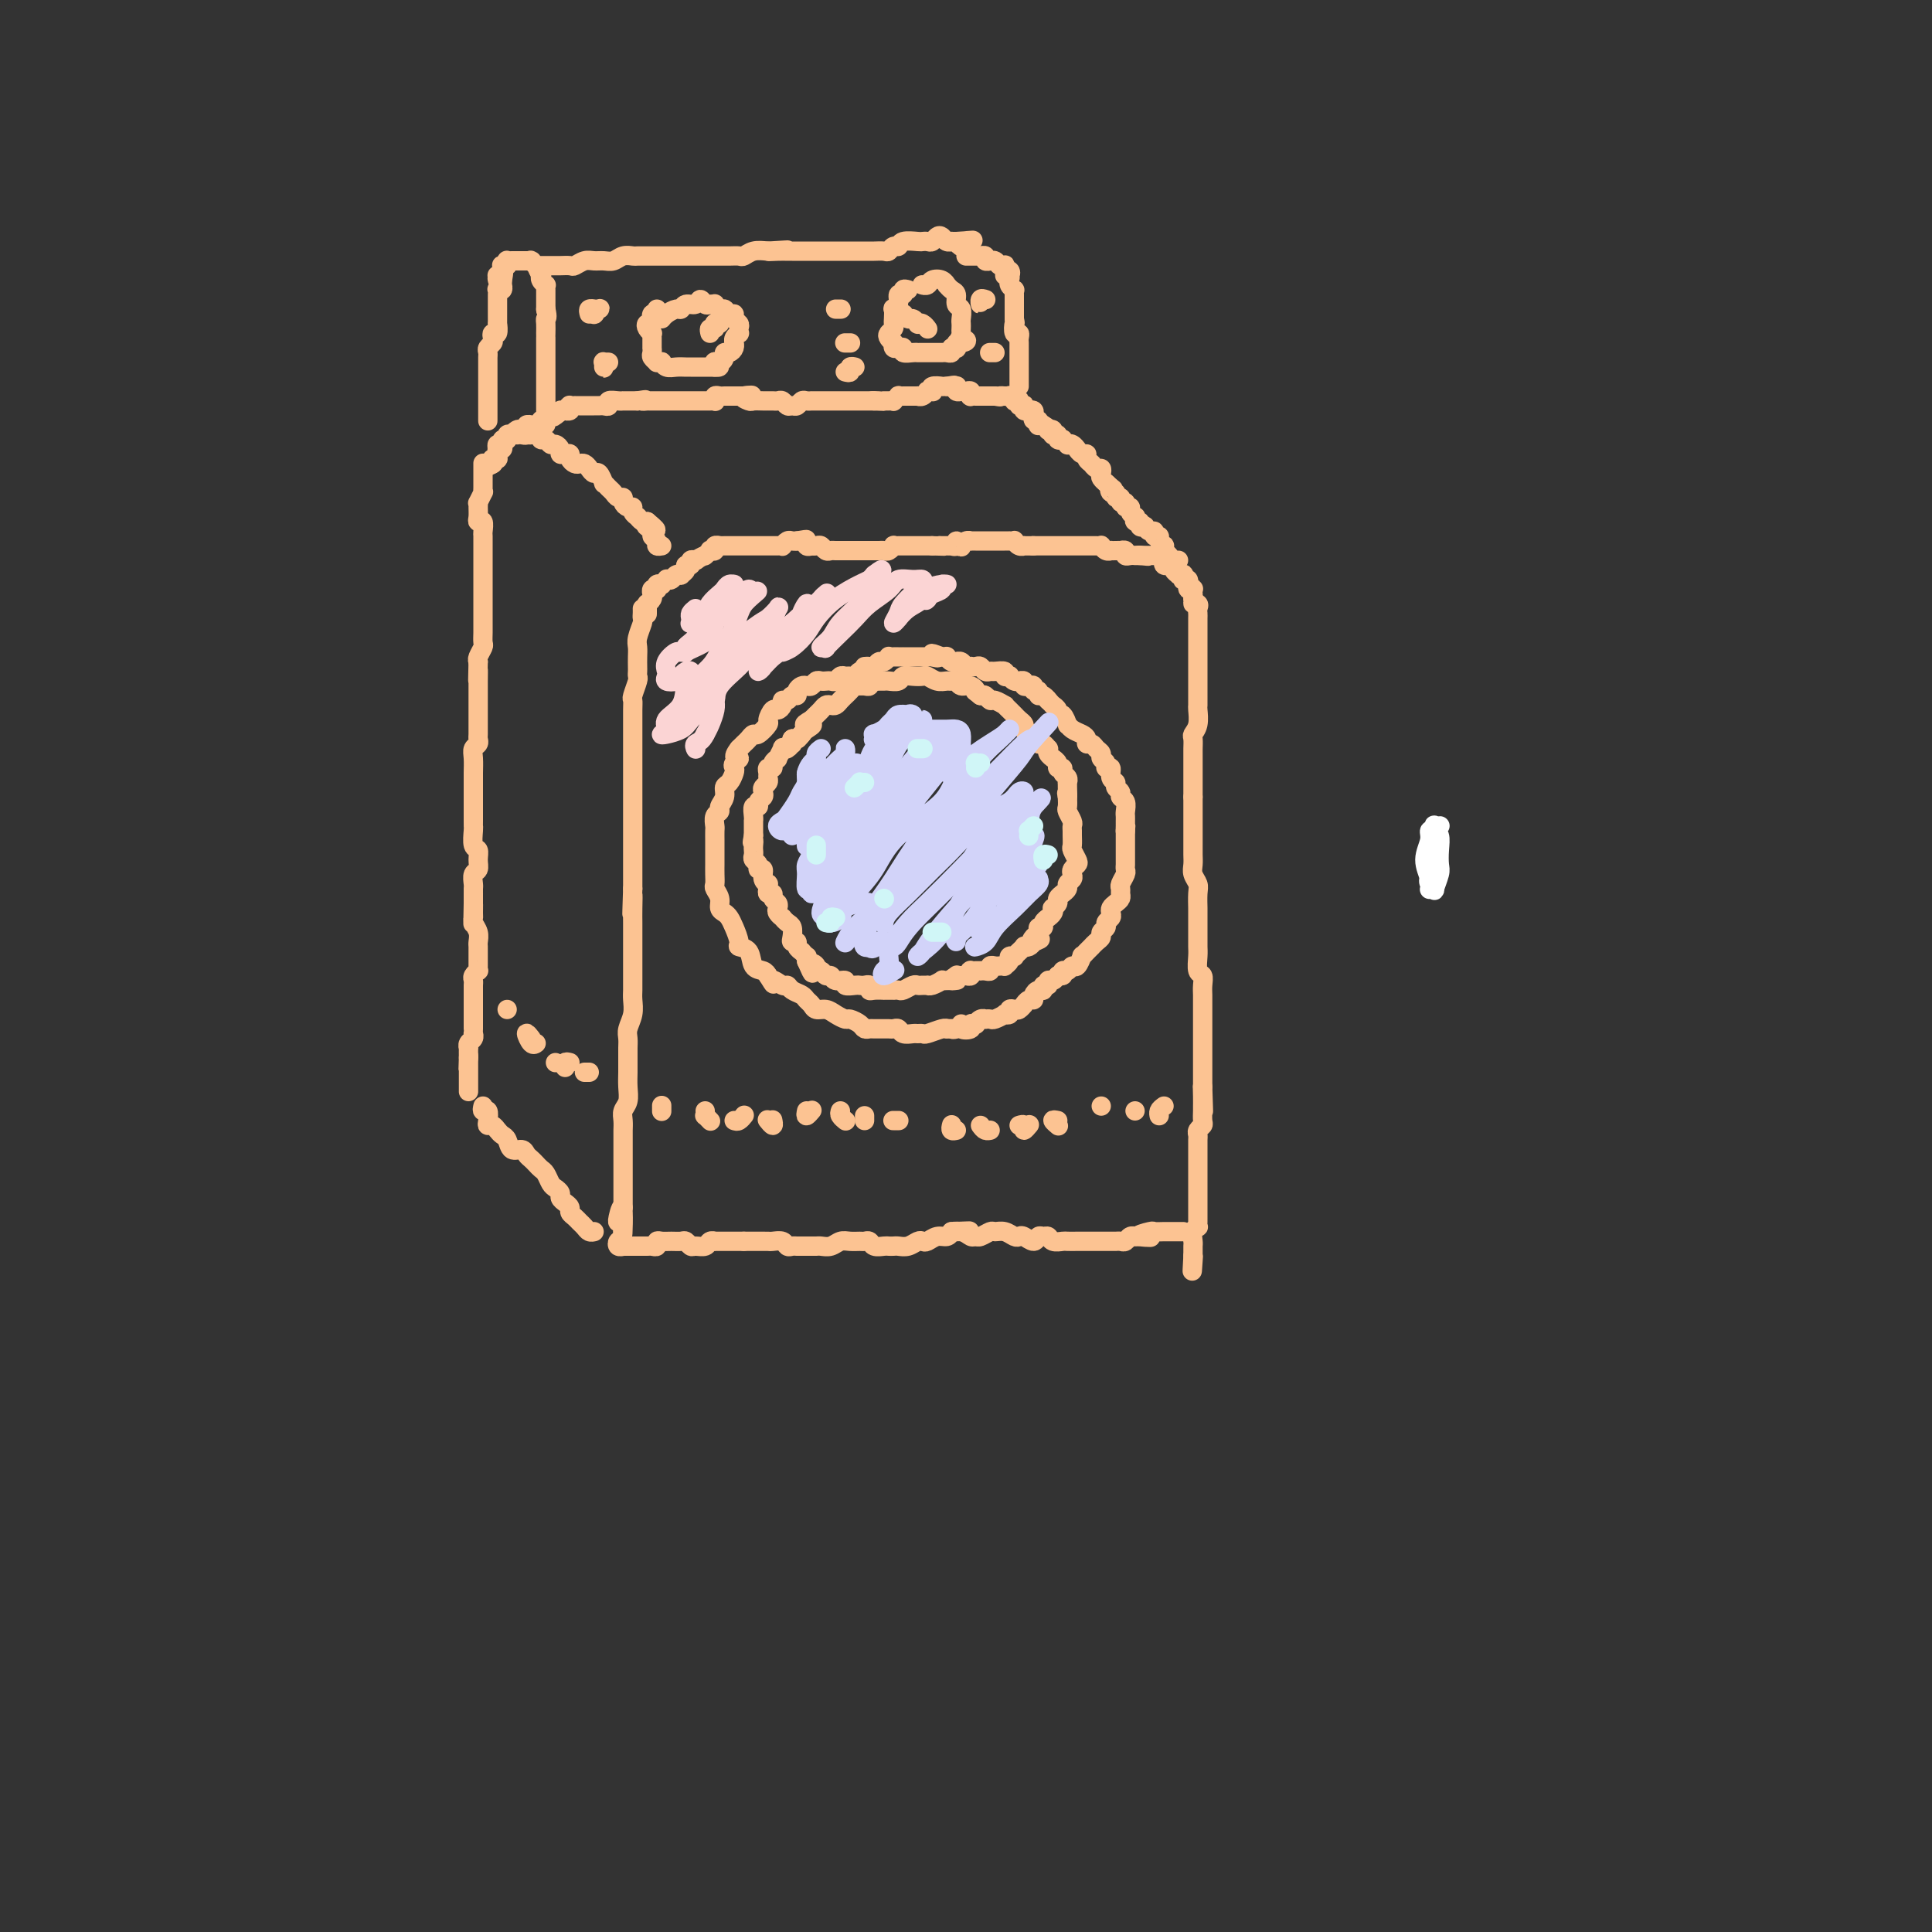 <svg viewBox='0 0 400 400' version='1.1' xmlns='http://www.w3.org/2000/svg' xmlns:xlink='http://www.w3.org/1999/xlink'><rect x="0" y="0" width="400" height="400" fill="#333333" stroke="none"/><g fill='none' stroke='#FCC392' stroke-width='4' stroke-linecap='round' stroke-linejoin='round'><path d='M296,175c0.000,0.000 0.100,0.100 0.1,0.1'/><path d='M133,126c0.008,0.319 0.016,0.638 0,1c-0.016,0.362 -0.057,0.768 0,1c0.057,0.232 0.211,0.289 0,1c-0.211,0.711 -0.789,2.074 -1,3c-0.211,0.926 -0.057,1.414 0,2c0.057,0.586 0.016,1.268 0,2c-0.016,0.732 -0.008,1.513 0,2c0.008,0.487 0.016,0.679 0,1c-0.016,0.321 -0.057,0.769 0,1c0.057,0.231 0.211,0.243 0,1c-0.211,0.757 -0.789,2.259 -1,3c-0.211,0.741 -0.057,0.723 0,1c0.057,0.277 0.015,0.850 0,2c-0.015,1.150 -0.004,2.875 0,4c0.004,1.125 0.001,1.648 0,2c-0.001,0.352 -0.000,0.531 0,1c0.000,0.469 0.000,1.226 0,2c-0.000,0.774 -0.000,1.563 0,2c0.000,0.437 0.000,0.522 0,1c-0.000,0.478 -0.000,1.349 0,2c0.000,0.651 0.000,1.080 0,2c-0.000,0.920 -0.000,2.330 0,3c0.000,0.670 0.000,0.601 0,1c-0.000,0.399 -0.000,1.267 0,2c0.000,0.733 0.000,1.332 0,2c-0.000,0.668 -0.000,1.404 0,2c0.000,0.596 0.000,1.052 0,2c-0.000,0.948 -0.000,2.388 0,3c0.000,0.612 0.000,0.396 0,1c-0.000,0.604 -0.000,2.030 0,3c0.000,0.970 0.000,1.485 0,2'/><path d='M131,184c-0.309,9.341 -0.083,3.694 0,2c0.083,-1.694 0.022,0.566 0,2c-0.022,1.434 -0.006,2.043 0,3c0.006,0.957 0.002,2.262 0,3c-0.002,0.738 -0.000,0.908 0,2c0.000,1.092 -0.000,3.107 0,4c0.000,0.893 0.001,0.665 0,1c-0.001,0.335 -0.004,1.234 0,2c0.004,0.766 0.015,1.398 0,2c-0.015,0.602 -0.057,1.172 0,2c0.057,0.828 0.211,1.913 0,3c-0.211,1.087 -0.789,2.174 -1,3c-0.211,0.826 -0.057,1.389 0,2c0.057,0.611 0.015,1.269 0,2c-0.015,0.731 -0.003,1.537 0,2c0.003,0.463 -0.003,0.585 0,1c0.003,0.415 0.015,1.122 0,2c-0.015,0.878 -0.057,1.927 0,3c0.057,1.073 0.211,2.172 0,3c-0.211,0.828 -0.789,1.387 -1,2c-0.211,0.613 -0.057,1.281 0,2c0.057,0.719 0.015,1.491 0,2c-0.015,0.509 -0.004,0.756 0,1c0.004,0.244 0.001,0.487 0,1c-0.001,0.513 -0.000,1.297 0,2c0.000,0.703 0.000,1.325 0,2c-0.000,0.675 -0.000,1.402 0,2c0.000,0.598 0.000,1.068 0,2c-0.000,0.932 -0.000,2.328 0,3c0.000,0.672 0.000,0.621 0,1c-0.000,0.379 -0.000,1.190 0,2'/><path d='M129,250c-0.249,10.392 0.129,3.373 0,1c-0.129,-2.373 -0.766,-0.100 -1,1c-0.234,1.100 -0.067,1.029 0,1c0.067,-0.029 0.033,-0.014 0,0'/><path d='M134,127c0.000,0.111 0.000,0.222 0,0c-0.000,-0.222 -0.001,-0.777 0,-1c0.001,-0.223 0.004,-0.115 0,0c-0.004,0.115 -0.015,0.237 0,0c0.015,-0.237 0.057,-0.834 0,-1c-0.057,-0.166 -0.211,0.100 0,0c0.211,-0.100 0.788,-0.567 1,-1c0.212,-0.433 0.061,-0.834 0,-1c-0.061,-0.166 -0.030,-0.097 0,0c0.030,0.097 0.061,0.223 0,0c-0.061,-0.223 -0.214,-0.796 0,-1c0.214,-0.204 0.793,-0.041 1,0c0.207,0.041 0.040,-0.041 0,0c-0.040,0.041 0.046,0.203 0,0c-0.046,-0.203 -0.223,-0.773 0,-1c0.223,-0.227 0.848,-0.112 1,0c0.152,0.112 -0.167,0.223 0,0c0.167,-0.223 0.819,-0.778 1,-1c0.181,-0.222 -0.110,-0.111 0,0c0.110,0.111 0.622,0.223 1,0c0.378,-0.223 0.622,-0.782 1,-1c0.378,-0.218 0.890,-0.096 1,0c0.110,0.096 -0.182,0.166 0,0c0.182,-0.166 0.837,-0.566 1,-1c0.163,-0.434 -0.166,-0.901 0,-1c0.166,-0.099 0.828,0.169 1,0c0.172,-0.169 -0.146,-0.776 0,-1c0.146,-0.224 0.756,-0.064 1,0c0.244,0.064 0.122,0.032 0,0'/><path d='M144,116c1.686,-0.996 1.901,-0.985 2,-1c0.099,-0.015 0.083,-0.056 0,0c-0.083,0.056 -0.234,0.207 0,0c0.234,-0.207 0.851,-0.774 1,-1c0.149,-0.226 -0.171,-0.113 0,0c0.171,0.113 0.834,0.226 1,0c0.166,-0.226 -0.163,-0.793 0,-1c0.163,-0.207 0.818,-0.056 1,0c0.182,0.056 -0.110,0.015 0,0c0.110,-0.015 0.622,-0.004 1,0c0.378,0.004 0.622,0.001 1,0c0.378,-0.001 0.889,-0.000 1,0c0.111,0.000 -0.176,0.000 0,0c0.176,-0.000 0.817,-0.000 1,0c0.183,0.000 -0.093,0.000 0,0c0.093,-0.000 0.553,-0.000 1,0c0.447,0.000 0.880,-0.000 1,0c0.120,0.000 -0.074,0.000 0,0c0.074,-0.000 0.415,-0.000 1,0c0.585,0.000 1.413,0.000 2,0c0.587,-0.000 0.932,-0.000 1,0c0.068,0.000 -0.140,0.001 0,0c0.140,-0.001 0.629,-0.004 1,0c0.371,0.004 0.624,0.015 1,0c0.376,-0.015 0.875,-0.057 1,0c0.125,0.057 -0.124,0.211 0,0c0.124,-0.211 0.621,-0.789 1,-1c0.379,-0.211 0.641,-0.057 1,0c0.359,0.057 0.817,0.016 1,0c0.183,-0.016 0.092,-0.008 0,0'/><path d='M165,112c3.410,-0.603 1.435,-0.109 1,0c-0.435,0.109 0.671,-0.167 1,0c0.329,0.167 -0.119,0.776 0,1c0.119,0.224 0.805,0.064 1,0c0.195,-0.064 -0.102,-0.031 0,0c0.102,0.031 0.603,0.061 1,0c0.397,-0.061 0.689,-0.212 1,0c0.311,0.212 0.642,0.789 1,1c0.358,0.211 0.744,0.057 1,0c0.256,-0.057 0.383,-0.015 1,0c0.617,0.015 1.723,0.004 2,0c0.277,-0.004 -0.277,-0.001 0,0c0.277,0.001 1.384,0.000 2,0c0.616,-0.000 0.743,0.000 1,0c0.257,-0.000 0.646,-0.000 1,0c0.354,0.000 0.672,0.001 1,0c0.328,-0.001 0.666,-0.004 1,0c0.334,0.004 0.663,0.015 1,0c0.337,-0.015 0.682,-0.057 1,0c0.318,0.057 0.610,0.211 1,0c0.390,-0.211 0.878,-0.789 1,-1c0.122,-0.211 -0.123,-0.057 0,0c0.123,0.057 0.614,0.015 1,0c0.386,-0.015 0.668,-0.004 1,0c0.332,0.004 0.715,0.001 1,0c0.285,-0.001 0.472,-0.000 1,0c0.528,0.000 1.396,0.000 2,0c0.604,-0.000 0.946,-0.000 1,0c0.054,0.000 -0.178,0.000 0,0c0.178,-0.000 0.765,-0.000 1,0c0.235,0.000 0.117,0.000 0,0'/><path d='M193,113c4.802,0.155 2.807,0.042 2,0c-0.807,-0.042 -0.428,-0.011 0,0c0.428,0.011 0.903,0.004 1,0c0.097,-0.004 -0.185,-0.006 0,0c0.185,0.006 0.838,0.019 1,0c0.162,-0.019 -0.168,-0.071 0,0c0.168,0.071 0.832,0.264 1,0c0.168,-0.264 -0.161,-0.985 0,-1c0.161,-0.015 0.813,0.675 1,1c0.187,0.325 -0.089,0.283 0,0c0.089,-0.283 0.545,-0.808 1,-1c0.455,-0.192 0.911,-0.051 1,0c0.089,0.051 -0.187,0.014 0,0c0.187,-0.014 0.839,-0.004 1,0c0.161,0.004 -0.168,0.001 0,0c0.168,-0.001 0.833,-0.000 1,0c0.167,0.000 -0.162,0.000 0,0c0.162,-0.000 0.817,-0.000 1,0c0.183,0.000 -0.106,-0.000 0,0c0.106,0.000 0.607,0.000 1,0c0.393,-0.000 0.679,-0.000 1,0c0.321,0.000 0.679,0.000 1,0c0.321,-0.000 0.607,-0.001 1,0c0.393,0.001 0.893,0.004 1,0c0.107,-0.004 -0.177,-0.015 0,0c0.177,0.015 0.817,0.057 1,0c0.183,-0.057 -0.089,-0.211 0,0c0.089,0.211 0.539,0.789 1,1c0.461,0.211 0.932,0.057 1,0c0.068,-0.057 -0.266,-0.016 0,0c0.266,0.016 1.133,0.008 2,0'/><path d='M214,113c3.185,-0.000 0.647,-0.000 0,0c-0.647,0.000 0.596,0.000 1,0c0.404,-0.000 -0.032,-0.000 0,0c0.032,0.000 0.534,0.000 1,0c0.466,-0.000 0.898,-0.000 1,0c0.102,0.000 -0.126,0.000 0,0c0.126,-0.000 0.606,-0.000 1,0c0.394,0.000 0.702,0.000 1,0c0.298,-0.000 0.586,-0.000 1,0c0.414,0.000 0.955,0.000 1,0c0.045,-0.000 -0.404,-0.000 0,0c0.404,0.000 1.663,0.000 2,0c0.337,-0.000 -0.247,-0.000 0,0c0.247,0.000 1.324,0.000 2,0c0.676,-0.000 0.951,-0.001 1,0c0.049,0.001 -0.128,0.004 0,0c0.128,-0.004 0.560,-0.015 1,0c0.440,0.015 0.888,0.057 1,0c0.112,-0.057 -0.111,-0.211 0,0c0.111,0.211 0.556,0.789 1,1c0.444,0.211 0.889,0.057 1,0c0.111,-0.057 -0.110,-0.016 0,0c0.110,0.016 0.550,0.008 1,0c0.450,-0.008 0.908,-0.016 1,0c0.092,0.016 -0.182,0.057 0,0c0.182,-0.057 0.818,-0.211 1,0c0.182,0.211 -0.092,0.789 0,1c0.092,0.211 0.550,0.057 1,0c0.450,-0.057 0.890,-0.015 1,0c0.110,0.015 -0.112,0.004 0,0c0.112,-0.004 0.556,-0.002 1,0'/><path d='M236,115c3.360,0.309 0.761,0.083 0,0c-0.761,-0.083 0.317,-0.022 1,0c0.683,0.022 0.972,0.006 1,0c0.028,-0.006 -0.204,-0.003 0,0c0.204,0.003 0.843,0.004 1,0c0.157,-0.004 -0.168,-0.015 0,0c0.168,0.015 0.830,0.056 1,0c0.170,-0.056 -0.152,-0.207 0,0c0.152,0.207 0.777,0.773 1,1c0.223,0.227 0.045,0.113 0,0c-0.045,-0.113 0.045,-0.227 0,0c-0.045,0.227 -0.223,0.796 0,1c0.223,0.204 0.848,0.044 1,0c0.152,-0.044 -0.171,0.026 0,0c0.171,-0.026 0.834,-0.150 1,0c0.166,0.150 -0.166,0.575 0,1c0.166,0.425 0.829,0.850 1,1c0.171,0.150 -0.151,0.027 0,0c0.151,-0.027 0.776,0.044 1,0c0.224,-0.044 0.046,-0.204 0,0c-0.046,0.204 0.041,0.772 0,1c-0.041,0.228 -0.208,0.117 0,0c0.208,-0.117 0.792,-0.241 1,0c0.208,0.241 0.042,0.848 0,1c-0.042,0.152 0.041,-0.152 0,0c-0.041,0.152 -0.207,0.758 0,1c0.207,0.242 0.788,0.120 1,0c0.212,-0.120 0.057,-0.238 0,0c-0.057,0.238 -0.015,0.833 0,1c0.015,0.167 0.004,-0.095 0,0c-0.004,0.095 -0.002,0.548 0,1'/><path d='M247,124c1.641,1.632 0.244,1.211 0,1c-0.244,-0.211 0.667,-0.211 1,0c0.333,0.211 0.089,0.633 0,1c-0.089,0.367 -0.024,0.681 0,1c0.024,0.319 0.006,0.645 0,1c-0.006,0.355 -0.002,0.739 0,1c0.002,0.261 0.000,0.398 0,1c-0.000,0.602 -0.000,1.667 0,2c0.000,0.333 0.000,-0.066 0,0c-0.000,0.066 -0.000,0.599 0,1c0.000,0.401 0.000,0.671 0,1c-0.000,0.329 -0.000,0.718 0,1c0.000,0.282 -0.000,0.457 0,1c0.000,0.543 0.000,1.454 0,2c-0.000,0.546 -0.000,0.726 0,1c0.000,0.274 0.000,0.641 0,1c-0.000,0.359 -0.000,0.710 0,1c0.000,0.290 0.001,0.518 0,1c-0.001,0.482 -0.004,1.218 0,2c0.004,0.782 0.015,1.609 0,2c-0.015,0.391 -0.057,0.346 0,1c0.057,0.654 0.211,2.005 0,3c-0.211,0.995 -0.789,1.632 -1,2c-0.211,0.368 -0.057,0.466 0,1c0.057,0.534 0.015,1.503 0,2c-0.015,0.497 -0.004,0.521 0,1c0.004,0.479 0.001,1.413 0,2c-0.001,0.587 -0.000,0.827 0,1c0.000,0.173 0.000,0.277 0,1c-0.000,0.723 -0.000,2.064 0,3c0.000,0.936 0.000,1.468 0,2'/><path d='M247,165c0.000,6.623 0.000,2.681 0,2c-0.000,-0.681 -0.000,1.901 0,3c0.000,1.099 0.000,0.717 0,1c-0.000,0.283 -0.001,1.230 0,2c0.001,0.770 0.004,1.361 0,2c-0.004,0.639 -0.015,1.324 0,2c0.015,0.676 0.057,1.341 0,2c-0.057,0.659 -0.211,1.312 0,2c0.211,0.688 0.789,1.409 1,2c0.211,0.591 0.057,1.050 0,2c-0.057,0.950 -0.015,2.390 0,3c0.015,0.610 0.004,0.389 0,1c-0.004,0.611 -0.002,2.055 0,3c0.002,0.945 0.004,1.390 0,2c-0.004,0.610 -0.015,1.385 0,2c0.015,0.615 0.057,1.071 0,2c-0.057,0.929 -0.211,2.332 0,3c0.211,0.668 0.789,0.602 1,1c0.211,0.398 0.057,1.262 0,2c-0.057,0.738 -0.015,1.352 0,2c0.015,0.648 0.004,1.329 0,2c-0.004,0.671 -0.001,1.330 0,2c0.001,0.670 0.000,1.349 0,2c-0.000,0.651 -0.000,1.273 0,2c0.000,0.727 0.000,1.557 0,2c-0.000,0.443 -0.000,0.498 0,1c0.000,0.502 0.000,1.449 0,2c-0.000,0.551 -0.000,0.704 0,1c0.000,0.296 0.000,0.733 0,1c-0.000,0.267 -0.000,0.362 0,1c0.000,0.638 0.000,1.819 0,3'/><path d='M249,225c0.309,9.478 0.083,3.173 0,1c-0.083,-2.173 -0.021,-0.215 0,1c0.021,1.215 0.002,1.688 0,2c-0.002,0.312 0.014,0.465 0,1c-0.014,0.535 -0.056,1.452 0,2c0.056,0.548 0.211,0.728 0,1c-0.211,0.272 -0.789,0.636 -1,1c-0.211,0.364 -0.057,0.727 0,1c0.057,0.273 0.015,0.457 0,1c-0.015,0.543 -0.004,1.444 0,2c0.004,0.556 0.001,0.765 0,1c-0.001,0.235 -0.000,0.495 0,1c0.000,0.505 0.000,1.254 0,2c-0.000,0.746 -0.000,1.491 0,2c0.000,0.509 0.000,0.784 0,1c-0.000,0.216 -0.000,0.373 0,1c0.000,0.627 0.000,1.722 0,2c-0.000,0.278 -0.000,-0.262 0,0c0.000,0.262 0.000,1.327 0,2c-0.000,0.673 -0.000,0.955 0,1c0.000,0.045 0.001,-0.146 0,0c-0.001,0.146 -0.004,0.630 0,1c0.004,0.370 0.015,0.628 0,1c-0.015,0.372 -0.057,0.859 0,1c0.057,0.141 0.211,-0.063 0,0c-0.211,0.063 -0.789,0.394 -1,1c-0.211,0.606 -0.057,1.485 0,2c0.057,0.515 0.015,0.664 0,1c-0.015,0.336 -0.004,0.860 0,1c0.004,0.140 0.001,-0.103 0,0c-0.001,0.103 -0.001,0.551 0,1'/><path d='M247,260c-0.311,5.667 -0.089,2.333 0,1c0.089,-1.333 0.044,-0.667 0,0'/><path d='M129,257c-0.390,-0.113 -0.780,-0.226 -1,0c-0.220,0.226 -0.270,0.793 0,1c0.270,0.207 0.860,0.056 1,0c0.140,-0.056 -0.168,-0.015 0,0c0.168,0.015 0.814,0.004 1,0c0.186,-0.004 -0.087,-0.001 0,0c0.087,0.001 0.534,-0.000 1,0c0.466,0.000 0.952,0.001 1,0c0.048,-0.001 -0.342,-0.004 0,0c0.342,0.004 1.414,0.015 2,0c0.586,-0.015 0.684,-0.057 1,0c0.316,0.057 0.848,0.212 1,0c0.152,-0.212 -0.076,-0.790 0,-1c0.076,-0.210 0.454,-0.052 1,0c0.546,0.052 1.258,-0.000 2,0c0.742,0.000 1.512,0.054 2,0c0.488,-0.054 0.694,-0.214 1,0c0.306,0.214 0.713,0.804 1,1c0.287,0.196 0.453,0.000 1,0c0.547,-0.000 1.474,0.196 2,0c0.526,-0.196 0.652,-0.785 1,-1c0.348,-0.215 0.919,-0.058 1,0c0.081,0.058 -0.329,0.015 0,0c0.329,-0.015 1.398,-0.004 2,0c0.602,0.004 0.739,0.001 1,0c0.261,-0.001 0.647,-0.000 1,0c0.353,0.000 0.672,0.000 1,0c0.328,-0.000 0.664,-0.000 1,0'/><path d='M154,257c4.213,-0.000 2.246,-0.001 2,0c-0.246,0.001 1.229,0.004 2,0c0.771,-0.004 0.836,-0.015 1,0c0.164,0.015 0.425,0.057 1,0c0.575,-0.057 1.463,-0.211 2,0c0.537,0.211 0.721,0.789 1,1c0.279,0.211 0.652,0.057 1,0c0.348,-0.057 0.671,-0.015 1,0c0.329,0.015 0.665,0.004 1,0c0.335,-0.004 0.670,0.000 1,0c0.330,-0.000 0.655,-0.004 1,0c0.345,0.004 0.711,0.015 1,0c0.289,-0.015 0.501,-0.057 1,0c0.499,0.057 1.285,0.212 2,0c0.715,-0.212 1.358,-0.790 2,-1c0.642,-0.210 1.284,-0.053 2,0c0.716,0.053 1.505,0.000 2,0c0.495,-0.000 0.696,0.053 1,0c0.304,-0.053 0.712,-0.210 1,0c0.288,0.210 0.458,0.788 1,1c0.542,0.212 1.457,0.058 2,0c0.543,-0.058 0.712,-0.019 1,0c0.288,0.019 0.693,0.019 1,0c0.307,-0.019 0.515,-0.057 1,0c0.485,0.057 1.246,0.207 2,0c0.754,-0.207 1.501,-0.773 2,-1c0.499,-0.227 0.750,-0.116 1,0c0.250,0.116 0.500,0.237 1,0c0.500,-0.237 1.250,-0.833 2,-1c0.750,-0.167 1.500,0.095 2,0c0.500,-0.095 0.750,-0.548 1,-1'/><path d='M197,255c6.847,-0.293 2.463,-0.025 1,0c-1.463,0.025 -0.007,-0.193 1,0c1.007,0.193 1.564,0.798 2,1c0.436,0.202 0.749,0.001 1,0c0.251,-0.001 0.438,0.200 1,0c0.562,-0.200 1.499,-0.799 2,-1c0.501,-0.201 0.567,-0.003 1,0c0.433,0.003 1.233,-0.191 2,0c0.767,0.191 1.501,0.765 2,1c0.499,0.235 0.764,0.130 1,0c0.236,-0.130 0.445,-0.285 1,0c0.555,0.285 1.457,1.008 2,1c0.543,-0.008 0.727,-0.748 1,-1c0.273,-0.252 0.635,-0.015 1,0c0.365,0.015 0.732,-0.192 1,0c0.268,0.192 0.438,0.784 1,1c0.562,0.216 1.518,0.058 2,0c0.482,-0.058 0.492,-0.016 1,0c0.508,0.016 1.516,0.004 2,0c0.484,-0.004 0.444,-0.001 1,0c0.556,0.001 1.707,0.000 2,0c0.293,-0.000 -0.272,-0.000 0,0c0.272,0.000 1.382,-0.000 2,0c0.618,0.000 0.743,0.001 1,0c0.257,-0.001 0.646,-0.004 1,0c0.354,0.004 0.673,0.015 1,0c0.327,-0.015 0.662,-0.057 1,0c0.338,0.057 0.678,0.211 1,0c0.322,-0.211 0.625,-0.788 1,-1c0.375,-0.212 0.821,-0.061 1,0c0.179,0.061 0.089,0.030 0,0'/><path d='M235,256c5.992,0.215 1.973,0.254 1,0c-0.973,-0.254 1.101,-0.800 2,-1c0.899,-0.200 0.622,-0.054 1,0c0.378,0.054 1.412,0.014 2,0c0.588,-0.014 0.732,-0.004 1,0c0.268,0.004 0.660,0.001 1,0c0.340,-0.001 0.627,-0.000 1,0c0.373,0.000 0.831,0.000 1,0c0.169,-0.000 0.048,-0.000 0,0c-0.048,0.000 -0.024,0.000 0,0'/><path d='M180,139c0.120,0.002 0.239,0.004 0,0c-0.239,-0.004 -0.838,-0.015 -1,0c-0.162,0.015 0.111,0.057 0,0c-0.111,-0.057 -0.607,-0.212 -1,0c-0.393,0.212 -0.683,0.793 -1,1c-0.317,0.207 -0.662,0.041 -1,0c-0.338,-0.041 -0.668,0.041 -1,0c-0.332,-0.041 -0.666,-0.207 -1,0c-0.334,0.207 -0.667,0.787 -1,1c-0.333,0.213 -0.667,0.061 -1,0c-0.333,-0.061 -0.667,-0.030 -1,0c-0.333,0.030 -0.666,0.060 -1,0c-0.334,-0.060 -0.668,-0.210 -1,0c-0.332,0.210 -0.663,0.778 -1,1c-0.337,0.222 -0.682,0.097 -1,0c-0.318,-0.097 -0.610,-0.166 -1,0c-0.390,0.166 -0.879,0.565 -1,1c-0.121,0.435 0.126,0.904 0,1c-0.126,0.096 -0.625,-0.180 -1,0c-0.375,0.180 -0.625,0.817 -1,1c-0.375,0.183 -0.875,-0.087 -1,0c-0.125,0.087 0.126,0.533 0,1c-0.126,0.467 -0.629,0.956 -1,1c-0.371,0.044 -0.610,-0.357 -1,0c-0.390,0.357 -0.931,1.472 -1,2c-0.069,0.528 0.332,0.470 0,1c-0.332,0.530 -1.398,1.647 -2,2c-0.602,0.353 -0.739,-0.060 -1,0c-0.261,0.060 -0.647,0.593 -1,1c-0.353,0.407 -0.672,0.688 -1,1c-0.328,0.312 -0.664,0.656 -1,1'/><path d='M153,155c-1.797,2.263 -0.288,1.920 0,2c0.288,0.080 -0.645,0.584 -1,1c-0.355,0.416 -0.133,0.744 0,1c0.133,0.256 0.175,0.439 0,1c-0.175,0.561 -0.568,1.498 -1,2c-0.432,0.502 -0.904,0.567 -1,1c-0.096,0.433 0.185,1.233 0,2c-0.185,0.767 -0.834,1.500 -1,2c-0.166,0.500 0.152,0.767 0,1c-0.152,0.233 -0.773,0.432 -1,1c-0.227,0.568 -0.061,1.504 0,2c0.061,0.496 0.016,0.552 0,1c-0.016,0.448 -0.004,1.289 0,2c0.004,0.711 0.001,1.294 0,2c-0.001,0.706 -0.001,1.536 0,2c0.001,0.464 0.004,0.561 0,1c-0.004,0.439 -0.016,1.221 0,2c0.016,0.779 0.060,1.557 0,2c-0.060,0.443 -0.223,0.552 0,1c0.223,0.448 0.833,1.235 1,2c0.167,0.765 -0.109,1.508 0,2c0.109,0.492 0.602,0.734 1,1c0.398,0.266 0.702,0.556 1,1c0.298,0.444 0.590,1.044 1,2c0.410,0.956 0.940,2.270 1,3c0.060,0.730 -0.348,0.878 0,1c0.348,0.122 1.454,0.218 2,1c0.546,0.782 0.532,2.249 1,3c0.468,0.751 1.420,0.786 2,1c0.580,0.214 0.790,0.607 1,1'/><path d='M159,202c1.821,2.947 0.873,1.314 1,1c0.127,-0.314 1.329,0.689 2,1c0.671,0.311 0.810,-0.072 1,0c0.190,0.072 0.431,0.598 1,1c0.569,0.402 1.465,0.681 2,1c0.535,0.319 0.709,0.677 1,1c0.291,0.323 0.698,0.612 1,1c0.302,0.388 0.500,0.874 1,1c0.500,0.126 1.304,-0.107 2,0c0.696,0.107 1.286,0.554 2,1c0.714,0.446 1.554,0.890 2,1c0.446,0.110 0.499,-0.114 1,0c0.501,0.114 1.448,0.566 2,1c0.552,0.434 0.707,0.848 1,1c0.293,0.152 0.722,0.041 1,0c0.278,-0.041 0.403,-0.011 1,0c0.597,0.011 1.666,0.002 2,0c0.334,-0.002 -0.066,0.003 0,0c0.066,-0.003 0.599,-0.015 1,0c0.401,0.015 0.671,0.057 1,0c0.329,-0.057 0.719,-0.212 1,0c0.281,0.212 0.455,0.790 1,1c0.545,0.210 1.463,0.053 2,0c0.537,-0.053 0.694,-0.000 1,0c0.306,0.000 0.762,-0.052 1,0c0.238,0.052 0.260,0.210 1,0c0.740,-0.210 2.199,-0.787 3,-1c0.801,-0.213 0.943,-0.061 1,0c0.057,0.061 0.028,0.030 0,0'/><path d='M196,213c2.505,-0.020 1.268,-0.071 1,0c-0.268,0.071 0.435,0.264 1,0c0.565,-0.264 0.993,-0.985 1,-1c0.007,-0.015 -0.405,0.677 0,1c0.405,0.323 1.628,0.279 2,0c0.372,-0.279 -0.107,-0.793 0,-1c0.107,-0.207 0.798,-0.108 1,0c0.202,0.108 -0.086,0.225 0,0c0.086,-0.225 0.547,-0.791 1,-1c0.453,-0.209 0.900,-0.060 1,0c0.100,0.060 -0.146,0.030 0,0c0.146,-0.030 0.684,-0.060 1,0c0.316,0.060 0.409,0.208 1,0c0.591,-0.208 1.678,-0.774 2,-1c0.322,-0.226 -0.121,-0.112 0,0c0.121,0.112 0.807,0.222 1,0c0.193,-0.222 -0.107,-0.776 0,-1c0.107,-0.224 0.620,-0.116 1,0c0.380,0.116 0.628,0.242 1,0c0.372,-0.242 0.870,-0.852 1,-1c0.130,-0.148 -0.106,0.167 0,0c0.106,-0.167 0.554,-0.814 1,-1c0.446,-0.186 0.889,0.090 1,0c0.111,-0.090 -0.110,-0.545 0,-1c0.110,-0.455 0.550,-0.911 1,-1c0.450,-0.089 0.908,0.187 1,0c0.092,-0.187 -0.183,-0.837 0,-1c0.183,-0.163 0.822,0.163 1,0c0.178,-0.163 -0.106,-0.813 0,-1c0.106,-0.187 0.602,0.089 1,0c0.398,-0.089 0.699,-0.545 1,-1'/><path d='M219,202c1.477,-1.017 1.169,-0.060 1,0c-0.169,0.060 -0.199,-0.776 0,-1c0.199,-0.224 0.627,0.165 1,0c0.373,-0.165 0.691,-0.884 1,-1c0.309,-0.116 0.609,0.371 1,0c0.391,-0.371 0.875,-1.601 1,-2c0.125,-0.399 -0.107,0.034 0,0c0.107,-0.034 0.555,-0.534 1,-1c0.445,-0.466 0.889,-0.898 1,-1c0.111,-0.102 -0.110,0.127 0,0c0.110,-0.127 0.550,-0.612 1,-1c0.450,-0.388 0.909,-0.681 1,-1c0.091,-0.319 -0.186,-0.663 0,-1c0.186,-0.337 0.834,-0.668 1,-1c0.166,-0.332 -0.149,-0.666 0,-1c0.149,-0.334 0.762,-0.667 1,-1c0.238,-0.333 0.102,-0.667 0,-1c-0.102,-0.333 -0.171,-0.667 0,-1c0.171,-0.333 0.581,-0.666 1,-1c0.419,-0.334 0.848,-0.671 1,-1c0.152,-0.329 0.027,-0.651 0,-1c-0.027,-0.349 0.045,-0.724 0,-1c-0.045,-0.276 -0.208,-0.454 0,-1c0.208,-0.546 0.788,-1.459 1,-2c0.212,-0.541 0.057,-0.708 0,-1c-0.057,-0.292 -0.015,-0.707 0,-1c0.015,-0.293 0.004,-0.462 0,-1c-0.004,-0.538 -0.001,-1.443 0,-2c0.001,-0.557 0.000,-0.765 0,-1c-0.000,-0.235 -0.000,-0.496 0,-1c0.000,-0.504 0.000,-1.252 0,-2'/><path d='M233,172c0.155,-2.118 0.041,-0.412 0,0c-0.041,0.412 -0.010,-0.471 0,-1c0.010,-0.529 -0.001,-0.705 0,-1c0.001,-0.295 0.016,-0.709 0,-1c-0.016,-0.291 -0.061,-0.459 0,-1c0.061,-0.541 0.228,-1.455 0,-2c-0.228,-0.545 -0.850,-0.722 -1,-1c-0.150,-0.278 0.171,-0.657 0,-1c-0.171,-0.343 -0.835,-0.652 -1,-1c-0.165,-0.348 0.167,-0.737 0,-1c-0.167,-0.263 -0.833,-0.399 -1,-1c-0.167,-0.601 0.166,-1.667 0,-2c-0.166,-0.333 -0.832,0.066 -1,0c-0.168,-0.066 0.163,-0.596 0,-1c-0.163,-0.404 -0.818,-0.682 -1,-1c-0.182,-0.318 0.109,-0.677 0,-1c-0.109,-0.323 -0.620,-0.612 -1,-1c-0.380,-0.388 -0.630,-0.877 -1,-1c-0.370,-0.123 -0.860,0.120 -1,0c-0.140,-0.120 0.068,-0.605 0,-1c-0.068,-0.395 -0.413,-0.702 -1,-1c-0.587,-0.298 -1.415,-0.587 -2,-1c-0.585,-0.413 -0.926,-0.951 -1,-1c-0.074,-0.049 0.120,0.389 0,0c-0.120,-0.389 -0.553,-1.606 -1,-2c-0.447,-0.394 -0.907,0.035 -1,0c-0.093,-0.035 0.181,-0.535 0,-1c-0.181,-0.465 -0.818,-0.894 -1,-1c-0.182,-0.106 0.091,0.113 0,0c-0.091,-0.113 -0.545,-0.556 -1,-1'/><path d='M217,145c-1.968,-2.100 -0.388,-0.352 0,0c0.388,0.352 -0.417,-0.694 -1,-1c-0.583,-0.306 -0.943,0.128 -1,0c-0.057,-0.128 0.191,-0.818 0,-1c-0.191,-0.182 -0.821,0.144 -1,0c-0.179,-0.144 0.092,-0.756 0,-1c-0.092,-0.244 -0.546,-0.118 -1,0c-0.454,0.118 -0.909,0.229 -1,0c-0.091,-0.229 0.182,-0.797 0,-1c-0.182,-0.203 -0.818,-0.041 -1,0c-0.182,0.041 0.091,-0.041 0,0c-0.091,0.041 -0.544,0.203 -1,0c-0.456,-0.203 -0.913,-0.772 -1,-1c-0.087,-0.228 0.198,-0.114 0,0c-0.198,0.114 -0.879,0.228 -1,0c-0.121,-0.228 0.318,-0.797 0,-1c-0.318,-0.203 -1.394,-0.040 -2,0c-0.606,0.040 -0.741,-0.042 -1,0c-0.259,0.042 -0.643,0.207 -1,0c-0.357,-0.207 -0.687,-0.787 -1,-1c-0.313,-0.213 -0.608,-0.061 -1,0c-0.392,0.061 -0.879,0.030 -1,0c-0.121,-0.030 0.126,-0.061 0,0c-0.126,0.061 -0.625,0.214 -1,0c-0.375,-0.214 -0.626,-0.793 -1,-1c-0.374,-0.207 -0.870,-0.041 -1,0c-0.130,0.041 0.106,-0.041 0,0c-0.106,0.041 -0.554,0.207 -1,0c-0.446,-0.207 -0.889,-0.786 -1,-1c-0.111,-0.214 0.111,-0.061 0,0c-0.111,0.061 -0.556,0.031 -1,0'/><path d='M195,136c-3.586,-1.392 -1.552,-0.373 -1,0c0.552,0.373 -0.377,0.100 -1,0c-0.623,-0.100 -0.939,-0.027 -1,0c-0.061,0.027 0.134,0.007 0,0c-0.134,-0.007 -0.595,-0.002 -1,0c-0.405,0.002 -0.753,0.001 -1,0c-0.247,-0.001 -0.395,-0.000 -1,0c-0.605,0.000 -1.669,0.000 -2,0c-0.331,-0.000 0.070,-0.001 0,0c-0.070,0.001 -0.610,0.004 -1,0c-0.390,-0.004 -0.629,-0.016 -1,0c-0.371,0.016 -0.873,0.061 -1,0c-0.127,-0.061 0.121,-0.226 0,0c-0.121,0.226 -0.611,0.845 -1,1c-0.389,0.155 -0.679,-0.155 -1,0c-0.321,0.155 -0.674,0.773 -1,1c-0.326,0.227 -0.623,0.061 -1,0c-0.377,-0.061 -0.832,-0.016 -1,0c-0.168,0.016 -0.048,0.005 0,0c0.048,-0.005 0.024,-0.002 0,0'/><path d='M166,152c0.111,-0.114 0.222,-0.228 0,0c-0.222,0.228 -0.778,0.797 -1,1c-0.222,0.203 -0.111,0.039 0,0c0.111,-0.039 0.223,0.046 0,0c-0.223,-0.046 -0.782,-0.222 -1,0c-0.218,0.222 -0.096,0.842 0,1c0.096,0.158 0.165,-0.146 0,0c-0.165,0.146 -0.565,0.742 -1,1c-0.435,0.258 -0.905,0.177 -1,0c-0.095,-0.177 0.186,-0.450 0,0c-0.186,0.450 -0.838,1.622 -1,2c-0.162,0.378 0.167,-0.039 0,0c-0.167,0.039 -0.830,0.535 -1,1c-0.170,0.465 0.151,0.898 0,1c-0.151,0.102 -0.776,-0.127 -1,0c-0.224,0.127 -0.046,0.611 0,1c0.046,0.389 -0.039,0.682 0,1c0.039,0.318 0.203,0.662 0,1c-0.203,0.338 -0.771,0.669 -1,1c-0.229,0.331 -0.118,0.661 0,1c0.118,0.339 0.242,0.686 0,1c-0.242,0.314 -0.849,0.596 -1,1c-0.151,0.404 0.156,0.931 0,1c-0.156,0.069 -0.774,-0.318 -1,0c-0.226,0.318 -0.061,1.342 0,2c0.061,0.658 0.016,0.950 0,1c-0.016,0.050 -0.004,-0.141 0,0c0.004,0.141 0.001,0.615 0,1c-0.001,0.385 -0.000,0.681 0,1c0.000,0.319 0.000,0.659 0,1'/><path d='M156,173c-0.464,2.344 -0.126,1.206 0,1c0.126,-0.206 0.038,0.522 0,1c-0.038,0.478 -0.025,0.707 0,1c0.025,0.293 0.063,0.651 0,1c-0.063,0.349 -0.228,0.688 0,1c0.228,0.312 0.850,0.595 1,1c0.150,0.405 -0.170,0.931 0,1c0.170,0.069 0.830,-0.319 1,0c0.170,0.319 -0.152,1.343 0,2c0.152,0.657 0.777,0.946 1,1c0.223,0.054 0.045,-0.126 0,0c-0.045,0.126 0.044,0.559 0,1c-0.044,0.441 -0.222,0.892 0,1c0.222,0.108 0.843,-0.126 1,0c0.157,0.126 -0.150,0.612 0,1c0.150,0.388 0.757,0.677 1,1c0.243,0.323 0.120,0.678 0,1c-0.120,0.322 -0.239,0.610 0,1c0.239,0.390 0.835,0.881 1,1c0.165,0.119 -0.100,-0.136 0,0c0.100,0.136 0.567,0.663 1,1c0.433,0.337 0.833,0.485 1,1c0.167,0.515 0.101,1.396 0,2c-0.101,0.604 -0.238,0.931 0,1c0.238,0.069 0.852,-0.121 1,0c0.148,0.121 -0.171,0.554 0,1c0.171,0.446 0.830,0.907 1,1c0.170,0.093 -0.150,-0.181 0,0c0.150,0.181 0.771,0.818 1,1c0.229,0.182 0.065,-0.091 0,0c-0.065,0.091 -0.033,0.545 0,1'/><path d='M167,199c1.864,4.266 1.024,1.932 1,1c-0.024,-0.932 0.767,-0.461 1,0c0.233,0.461 -0.094,0.912 0,1c0.094,0.088 0.608,-0.188 1,0c0.392,0.188 0.664,0.839 1,1c0.336,0.161 0.738,-0.167 1,0c0.262,0.167 0.385,0.829 1,1c0.615,0.171 1.723,-0.150 2,0c0.277,0.150 -0.276,0.771 0,1c0.276,0.229 1.380,0.065 2,0c0.620,-0.065 0.756,-0.032 1,0c0.244,0.032 0.595,0.061 1,0c0.405,-0.061 0.863,-0.212 1,0c0.137,0.212 -0.046,0.789 0,1c0.046,0.211 0.323,0.057 1,0c0.677,-0.057 1.754,-0.015 2,0c0.246,0.015 -0.338,0.005 0,0c0.338,-0.005 1.600,-0.005 2,0c0.400,0.005 -0.062,0.015 0,0c0.062,-0.015 0.646,-0.057 1,0c0.354,0.057 0.477,0.211 1,0c0.523,-0.211 1.446,-0.789 2,-1c0.554,-0.211 0.739,-0.056 1,0c0.261,0.056 0.600,0.011 1,0c0.400,-0.011 0.863,0.011 1,0c0.137,-0.011 -0.051,-0.056 0,0c0.051,0.056 0.342,0.211 1,0c0.658,-0.211 1.681,-0.789 2,-1c0.319,-0.211 -0.068,-0.057 0,0c0.068,0.057 0.591,0.016 1,0c0.409,-0.016 0.705,-0.008 1,0'/><path d='M197,203c2.411,-0.249 0.439,0.129 0,0c-0.439,-0.129 0.657,-0.766 1,-1c0.343,-0.234 -0.065,-0.067 0,0c0.065,0.067 0.605,0.032 1,0c0.395,-0.032 0.646,-0.061 1,0c0.354,0.061 0.812,0.213 1,0c0.188,-0.213 0.107,-0.789 0,-1c-0.107,-0.211 -0.240,-0.056 0,0c0.240,0.056 0.852,0.015 1,0c0.148,-0.015 -0.166,-0.003 0,0c0.166,0.003 0.814,-0.003 1,0c0.186,0.003 -0.091,0.015 0,0c0.091,-0.015 0.549,-0.056 1,0c0.451,0.056 0.895,0.211 1,0c0.105,-0.211 -0.131,-0.788 0,-1c0.131,-0.212 0.628,-0.060 1,0c0.372,0.060 0.621,0.026 1,0c0.379,-0.026 0.890,-0.046 1,0c0.110,0.046 -0.182,0.157 0,0c0.182,-0.157 0.837,-0.582 1,-1c0.163,-0.418 -0.168,-0.829 0,-1c0.168,-0.171 0.834,-0.102 1,0c0.166,0.102 -0.166,0.237 0,0c0.166,-0.237 0.832,-0.847 1,-1c0.168,-0.153 -0.162,0.152 0,0c0.162,-0.152 0.817,-0.763 1,-1c0.183,-0.237 -0.104,-0.102 0,0c0.104,0.102 0.601,0.172 1,0c0.399,-0.172 0.699,-0.586 1,-1'/><path d='M214,195c2.647,-1.189 0.766,-0.160 0,0c-0.766,0.160 -0.417,-0.548 0,-1c0.417,-0.452 0.900,-0.647 1,-1c0.100,-0.353 -0.185,-0.864 0,-1c0.185,-0.136 0.838,0.105 1,0c0.162,-0.105 -0.166,-0.554 0,-1c0.166,-0.446 0.828,-0.889 1,-1c0.172,-0.111 -0.146,0.111 0,0c0.146,-0.111 0.756,-0.554 1,-1c0.244,-0.446 0.122,-0.894 0,-1c-0.122,-0.106 -0.244,0.130 0,0c0.244,-0.130 0.854,-0.626 1,-1c0.146,-0.374 -0.172,-0.625 0,-1c0.172,-0.375 0.834,-0.874 1,-1c0.166,-0.126 -0.166,0.121 0,0c0.166,-0.121 0.828,-0.610 1,-1c0.172,-0.390 -0.147,-0.682 0,-1c0.147,-0.318 0.758,-0.661 1,-1c0.242,-0.339 0.114,-0.672 0,-1c-0.114,-0.328 -0.212,-0.650 0,-1c0.212,-0.350 0.736,-0.727 1,-1c0.264,-0.273 0.267,-0.440 0,-1c-0.267,-0.560 -0.804,-1.512 -1,-2c-0.196,-0.488 -0.052,-0.511 0,-1c0.052,-0.489 0.010,-1.444 0,-2c-0.010,-0.556 0.011,-0.711 0,-1c-0.011,-0.289 -0.056,-0.710 0,-1c0.056,-0.290 0.211,-0.449 0,-1c-0.211,-0.551 -0.788,-1.495 -1,-2c-0.212,-0.505 -0.061,-0.573 0,-1c0.061,-0.427 0.030,-1.214 0,-2'/><path d='M221,165c-0.309,-1.907 -0.082,-0.174 0,0c0.082,0.174 0.018,-1.210 0,-2c-0.018,-0.790 0.010,-0.986 0,-1c-0.010,-0.014 -0.059,0.155 0,0c0.059,-0.155 0.227,-0.633 0,-1c-0.227,-0.367 -0.850,-0.624 -1,-1c-0.150,-0.376 0.171,-0.870 0,-1c-0.171,-0.130 -0.834,0.106 -1,0c-0.166,-0.106 0.166,-0.554 0,-1c-0.166,-0.446 -0.828,-0.889 -1,-1c-0.172,-0.111 0.147,0.110 0,0c-0.147,-0.110 -0.762,-0.550 -1,-1c-0.238,-0.450 -0.101,-0.909 0,-1c0.101,-0.091 0.167,0.187 0,0c-0.167,-0.187 -0.566,-0.839 -1,-1c-0.434,-0.161 -0.904,0.168 -1,0c-0.096,-0.168 0.180,-0.833 0,-1c-0.180,-0.167 -0.818,0.162 -1,0c-0.182,-0.162 0.092,-0.817 0,-1c-0.092,-0.183 -0.550,0.106 -1,0c-0.450,-0.106 -0.894,-0.605 -1,-1c-0.106,-0.395 0.125,-0.684 0,-1c-0.125,-0.316 -0.606,-0.658 -1,-1c-0.394,-0.342 -0.701,-0.684 -1,-1c-0.299,-0.316 -0.591,-0.605 -1,-1c-0.409,-0.395 -0.936,-0.894 -1,-1c-0.064,-0.106 0.334,0.182 0,0c-0.334,-0.182 -1.399,-0.832 -2,-1c-0.601,-0.168 -0.739,0.147 -1,0c-0.261,-0.147 -0.646,-0.756 -1,-1c-0.354,-0.244 -0.677,-0.122 -1,0'/><path d='M203,144c-2.206,-1.708 -1.221,-0.980 -1,-1c0.221,-0.020 -0.321,-0.790 -1,-1c-0.679,-0.210 -1.494,0.141 -2,0c-0.506,-0.141 -0.703,-0.774 -1,-1c-0.297,-0.226 -0.695,-0.047 -1,0c-0.305,0.047 -0.518,-0.040 -1,0c-0.482,0.040 -1.232,0.206 -2,0c-0.768,-0.206 -1.553,-0.783 -2,-1c-0.447,-0.217 -0.557,-0.072 -1,0c-0.443,0.072 -1.218,0.072 -2,0c-0.782,-0.072 -1.572,-0.215 -2,0c-0.428,0.215 -0.496,0.790 -1,1c-0.504,0.210 -1.446,0.055 -2,0c-0.554,-0.055 -0.722,-0.011 -1,0c-0.278,0.011 -0.666,-0.011 -1,0c-0.334,0.011 -0.614,0.056 -1,0c-0.386,-0.056 -0.877,-0.212 -1,0c-0.123,0.212 0.122,0.792 0,1c-0.122,0.208 -0.611,0.046 -1,0c-0.389,-0.046 -0.678,0.025 -1,0c-0.322,-0.025 -0.678,-0.148 -1,0c-0.322,0.148 -0.611,0.565 -1,1c-0.389,0.435 -0.878,0.887 -1,1c-0.122,0.113 0.122,-0.114 0,0c-0.122,0.114 -0.610,0.569 -1,1c-0.390,0.431 -0.682,0.836 -1,1c-0.318,0.164 -0.663,0.085 -1,0c-0.337,-0.085 -0.668,-0.178 -1,0c-0.332,0.178 -0.666,0.625 -1,1c-0.334,0.375 -0.667,0.679 -1,1c-0.333,0.321 -0.667,0.661 -1,1'/><path d='M168,149c-2.892,1.570 -0.621,0.995 0,1c0.621,0.005 -0.408,0.590 -1,1c-0.592,0.410 -0.746,0.646 -1,1c-0.254,0.354 -0.607,0.826 -1,1c-0.393,0.174 -0.827,0.050 -1,0c-0.173,-0.050 -0.087,-0.025 0,0'/><path d='M110,90c-0.233,0.033 -0.466,0.065 0,0c0.466,-0.065 1.630,-0.228 2,0c0.370,0.228 -0.055,0.849 0,1c0.055,0.151 0.588,-0.166 1,0c0.412,0.166 0.701,0.815 1,1c0.299,0.185 0.606,-0.095 1,0c0.394,0.095 0.875,0.564 1,1c0.125,0.436 -0.107,0.838 0,1c0.107,0.162 0.554,0.082 1,0c0.446,-0.082 0.893,-0.166 1,0c0.107,0.166 -0.126,0.583 0,1c0.126,0.417 0.611,0.834 1,1c0.389,0.166 0.681,0.081 1,0c0.319,-0.081 0.664,-0.157 1,0c0.336,0.157 0.664,0.549 1,1c0.336,0.451 0.682,0.961 1,1c0.318,0.039 0.610,-0.393 1,0c0.390,0.393 0.878,1.612 1,2c0.122,0.388 -0.121,-0.054 0,0c0.121,0.054 0.606,0.606 1,1c0.394,0.394 0.697,0.631 1,1c0.303,0.369 0.607,0.869 1,1c0.393,0.131 0.875,-0.106 1,0c0.125,0.106 -0.106,0.554 0,1c0.106,0.446 0.549,0.889 1,1c0.451,0.111 0.908,-0.110 1,0c0.092,0.110 -0.183,0.552 0,1c0.183,0.448 0.822,0.904 1,1c0.178,0.096 -0.106,-0.166 0,0c0.106,0.166 0.602,0.762 1,1c0.398,0.238 0.699,0.119 1,0'/><path d='M134,108c3.647,2.963 0.766,1.372 0,1c-0.766,-0.372 0.583,0.475 1,1c0.417,0.525 -0.098,0.729 0,1c0.098,0.271 0.810,0.609 1,1c0.190,0.391 -0.141,0.836 0,1c0.141,0.164 0.755,0.047 1,0c0.245,-0.047 0.123,-0.023 0,0'/><path d='M111,89c-0.455,-0.008 -0.909,-0.016 -1,0c-0.091,0.016 0.182,0.057 0,0c-0.182,-0.057 -0.820,-0.211 -1,0c-0.180,0.211 0.096,0.789 0,1c-0.096,0.211 -0.564,0.055 -1,0c-0.436,-0.055 -0.839,-0.011 -1,0c-0.161,0.011 -0.081,-0.012 0,0c0.081,0.012 0.162,0.060 0,0c-0.162,-0.060 -0.565,-0.227 -1,0c-0.435,0.227 -0.900,0.850 -1,1c-0.100,0.150 0.166,-0.171 0,0c-0.166,0.171 -0.762,0.834 -1,1c-0.238,0.166 -0.116,-0.167 0,0c0.116,0.167 0.227,0.833 0,1c-0.227,0.167 -0.792,-0.167 -1,0c-0.208,0.167 -0.060,0.833 0,1c0.060,0.167 0.030,-0.165 0,0c-0.030,0.165 -0.061,0.829 0,1c0.061,0.171 0.213,-0.150 0,0c-0.213,0.150 -0.793,0.772 -1,1c-0.207,0.228 -0.042,0.061 0,0c0.042,-0.061 -0.040,-0.016 0,0c0.040,0.016 0.203,0.004 0,0c-0.203,-0.004 -0.772,-0.001 -1,0c-0.228,0.001 -0.114,0.001 0,0'/><path d='M101,96c-1.325,1.148 0.363,0.519 1,0c0.637,-0.519 0.224,-0.926 0,-1c-0.224,-0.074 -0.257,0.186 0,0c0.257,-0.186 0.805,-0.819 1,-1c0.195,-0.181 0.037,0.091 0,0c-0.037,-0.091 0.047,-0.545 0,-1c-0.047,-0.455 -0.224,-0.910 0,-1c0.224,-0.090 0.849,0.186 1,0c0.151,-0.186 -0.170,-0.833 0,-1c0.170,-0.167 0.833,0.148 1,0c0.167,-0.148 -0.163,-0.758 0,-1c0.163,-0.242 0.818,-0.116 1,0c0.182,0.116 -0.110,0.224 0,0c0.110,-0.224 0.622,-0.778 1,-1c0.378,-0.222 0.622,-0.112 1,0c0.378,0.112 0.890,0.226 1,0c0.110,-0.226 -0.180,-0.793 0,-1c0.180,-0.207 0.832,-0.055 1,0c0.168,0.055 -0.147,0.015 0,0c0.147,-0.015 0.758,-0.003 1,0c0.242,0.003 0.116,-0.003 0,0c-0.116,0.003 -0.224,0.015 0,0c0.224,-0.015 0.778,-0.055 1,0c0.222,0.055 0.111,0.207 0,0c-0.111,-0.207 -0.223,-0.774 0,-1c0.223,-0.226 0.781,-0.113 1,0c0.219,0.113 0.100,0.226 0,0c-0.100,-0.226 -0.181,-0.792 0,-1c0.181,-0.208 0.623,-0.060 1,0c0.377,0.060 0.688,0.030 1,0'/><path d='M115,86c2.182,-1.563 0.636,-0.471 0,0c-0.636,0.471 -0.363,0.323 0,0c0.363,-0.323 0.814,-0.819 1,-1c0.186,-0.181 0.106,-0.048 0,0c-0.106,0.048 -0.238,0.009 0,0c0.238,-0.009 0.847,0.012 1,0c0.153,-0.012 -0.151,-0.056 0,0c0.151,0.056 0.758,0.211 1,0c0.242,-0.211 0.120,-0.789 0,-1c-0.120,-0.211 -0.238,-0.057 0,0c0.238,0.057 0.834,0.015 1,0c0.166,-0.015 -0.096,-0.004 0,0c0.096,0.004 0.550,0.001 1,0c0.450,-0.001 0.894,-0.000 1,0c0.106,0.000 -0.127,-0.000 0,0c0.127,0.000 0.613,0.001 1,0c0.387,-0.001 0.676,-0.004 1,0c0.324,0.004 0.682,0.015 1,0c0.318,-0.015 0.597,-0.057 1,0c0.403,0.057 0.930,0.211 1,0c0.070,-0.211 -0.318,-0.789 0,-1c0.318,-0.211 1.343,-0.057 2,0c0.657,0.057 0.946,0.015 1,0c0.054,-0.015 -0.125,-0.004 0,0c0.125,0.004 0.556,0.001 1,0c0.444,-0.001 0.903,-0.000 1,0c0.097,0.000 -0.166,0.000 0,0c0.166,-0.000 0.762,-0.000 1,0c0.238,0.000 0.119,0.000 0,0'/><path d='M132,83c2.791,-0.464 1.269,-0.124 1,0c-0.269,0.124 0.717,0.033 1,0c0.283,-0.033 -0.135,-0.009 0,0c0.135,0.009 0.824,0.002 1,0c0.176,-0.002 -0.160,-0.001 0,0c0.160,0.001 0.816,0.000 1,0c0.184,-0.000 -0.105,-0.000 0,0c0.105,0.000 0.605,0.000 1,0c0.395,-0.000 0.684,-0.000 1,0c0.316,0.000 0.658,0.000 1,0c0.342,-0.000 0.683,-0.000 1,0c0.317,0.000 0.610,0.000 1,0c0.390,-0.000 0.878,-0.000 1,0c0.122,0.000 -0.121,0.000 0,0c0.121,-0.000 0.606,-0.000 1,0c0.394,0.000 0.697,0.000 1,0c0.303,-0.000 0.607,-0.000 1,0c0.393,0.000 0.876,0.001 1,0c0.124,-0.001 -0.111,-0.004 0,0c0.111,0.004 0.569,0.015 1,0c0.431,-0.015 0.837,-0.057 1,0c0.163,0.057 0.085,0.211 0,0c-0.085,-0.211 -0.176,-0.789 0,-1c0.176,-0.211 0.621,-0.057 1,0c0.379,0.057 0.694,0.015 1,0c0.306,-0.015 0.603,-0.004 1,0c0.397,0.004 0.894,0.001 1,0c0.106,-0.001 -0.178,-0.000 0,0c0.178,0.000 0.817,0.000 1,0c0.183,-0.000 -0.091,-0.000 0,0c0.091,0.000 0.545,0.000 1,0'/><path d='M154,82c3.352,-0.215 0.730,-0.254 0,0c-0.730,0.254 0.430,0.800 1,1c0.570,0.200 0.548,0.053 1,0c0.452,-0.053 1.378,-0.014 2,0c0.622,0.014 0.940,0.003 1,0c0.060,-0.003 -0.139,0.003 0,0c0.139,-0.003 0.615,-0.015 1,0c0.385,0.015 0.681,0.058 1,0c0.319,-0.058 0.663,-0.215 1,0c0.337,0.215 0.667,0.804 1,1c0.333,0.196 0.667,0.000 1,0c0.333,-0.000 0.663,0.196 1,0c0.337,-0.196 0.682,-0.785 1,-1c0.318,-0.215 0.610,-0.058 1,0c0.390,0.058 0.877,0.015 1,0c0.123,-0.015 -0.118,-0.004 0,0c0.118,0.004 0.595,0.001 1,0c0.405,-0.001 0.740,-0.000 1,0c0.260,0.000 0.447,0.000 1,0c0.553,-0.000 1.472,-0.000 2,0c0.528,0.000 0.666,0.000 1,0c0.334,-0.000 0.863,-0.000 1,0c0.137,0.000 -0.117,0.000 0,0c0.117,-0.000 0.605,-0.000 1,0c0.395,0.000 0.698,0.000 1,0c0.302,-0.000 0.602,-0.000 1,0c0.398,0.000 0.894,0.000 1,0c0.106,-0.000 -0.178,-0.000 0,0c0.178,0.000 0.817,0.000 1,0c0.183,-0.000 -0.091,-0.000 0,0c0.091,0.000 0.545,0.000 1,0'/><path d='M181,83c4.134,0.155 0.968,0.041 0,0c-0.968,-0.041 0.261,-0.011 1,0c0.739,0.011 0.987,0.003 1,0c0.013,-0.003 -0.208,0.000 0,0c0.208,-0.000 0.844,-0.004 1,0c0.156,0.004 -0.170,0.015 0,0c0.170,-0.015 0.834,-0.057 1,0c0.166,0.057 -0.166,0.211 0,0c0.166,-0.211 0.832,-0.789 1,-1c0.168,-0.211 -0.161,-0.057 0,0c0.161,0.057 0.813,0.015 1,0c0.187,-0.015 -0.089,-0.004 0,0c0.089,0.004 0.545,0.001 1,0c0.455,-0.001 0.909,0.001 1,0c0.091,-0.001 -0.182,-0.004 0,0c0.182,0.004 0.818,0.015 1,0c0.182,-0.015 -0.091,-0.057 0,0c0.091,0.057 0.547,0.212 1,0c0.453,-0.212 0.904,-0.793 1,-1c0.096,-0.207 -0.163,-0.041 0,0c0.163,0.041 0.746,-0.041 1,0c0.254,0.041 0.177,0.207 0,0c-0.177,-0.207 -0.453,-0.788 0,-1c0.453,-0.212 1.637,-0.057 2,0c0.363,0.057 -0.095,0.015 0,0c0.095,-0.015 0.741,-0.004 1,0c0.259,0.004 0.129,0.002 0,0'/><path d='M196,80c2.563,-0.463 1.470,-0.120 1,0c-0.470,0.120 -0.318,0.018 0,0c0.318,-0.018 0.802,0.048 1,0c0.198,-0.048 0.108,-0.209 0,0c-0.108,0.209 -0.236,0.787 0,1c0.236,0.213 0.834,0.061 1,0c0.166,-0.061 -0.100,-0.030 0,0c0.100,0.030 0.567,0.061 1,0c0.433,-0.061 0.833,-0.212 1,0c0.167,0.212 0.101,0.789 0,1c-0.101,0.211 -0.238,0.057 0,0c0.238,-0.057 0.853,-0.015 1,0c0.147,0.015 -0.172,0.004 0,0c0.172,-0.004 0.835,-0.001 1,0c0.165,0.001 -0.167,0.000 0,0c0.167,-0.000 0.833,-0.000 1,0c0.167,0.000 -0.165,0.000 0,0c0.165,-0.000 0.828,-0.000 1,0c0.172,0.000 -0.146,0.000 0,0c0.146,-0.000 0.756,-0.000 1,0c0.244,0.000 0.122,0.000 0,0'/><path d='M206,82c1.707,0.309 0.974,0.083 1,0c0.026,-0.083 0.810,-0.022 1,0c0.190,0.022 -0.213,0.005 0,0c0.213,-0.005 1.042,0.002 1,0c-0.042,-0.002 -0.954,-0.015 -1,0c-0.046,0.015 0.776,0.057 1,0c0.224,-0.057 -0.150,-0.212 0,0c0.150,0.212 0.824,0.793 1,1c0.176,0.207 -0.145,0.042 0,0c0.145,-0.042 0.757,0.040 1,0c0.243,-0.040 0.117,-0.203 0,0c-0.117,0.203 -0.223,0.772 0,1c0.223,0.228 0.777,0.114 1,0c0.223,-0.114 0.116,-0.228 0,0c-0.116,0.228 -0.241,0.797 0,1c0.241,0.203 0.849,0.041 1,0c0.151,-0.041 -0.155,0.041 0,0c0.155,-0.041 0.773,-0.203 1,0c0.227,0.203 0.065,0.771 0,1c-0.065,0.229 -0.031,0.118 0,0c0.031,-0.118 0.060,-0.242 0,0c-0.060,0.242 -0.209,0.849 0,1c0.209,0.151 0.778,-0.155 1,0c0.222,0.155 0.098,0.773 0,1c-0.098,0.227 -0.171,0.065 0,0c0.171,-0.065 0.585,-0.032 1,0'/><path d='M216,88c1.564,0.944 0.476,0.305 0,0c-0.476,-0.305 -0.338,-0.274 0,0c0.338,0.274 0.875,0.791 1,1c0.125,0.209 -0.164,0.109 0,0c0.164,-0.109 0.780,-0.226 1,0c0.220,0.226 0.044,0.796 0,1c-0.044,0.204 0.045,0.041 0,0c-0.045,-0.041 -0.223,0.041 0,0c0.223,-0.041 0.848,-0.203 1,0c0.152,0.203 -0.170,0.773 0,1c0.170,0.227 0.833,0.112 1,0c0.167,-0.112 -0.162,-0.222 0,0c0.162,0.222 0.813,0.776 1,1c0.187,0.224 -0.091,0.116 0,0c0.091,-0.116 0.550,-0.242 1,0c0.450,0.242 0.890,0.852 1,1c0.110,0.148 -0.110,-0.167 0,0c0.110,0.167 0.552,0.816 1,1c0.448,0.184 0.904,-0.095 1,0c0.096,0.095 -0.168,0.565 0,1c0.168,0.435 0.767,0.834 1,1c0.233,0.166 0.101,0.100 0,0c-0.101,-0.100 -0.172,-0.234 0,0c0.172,0.234 0.586,0.837 1,1c0.414,0.163 0.829,-0.114 1,0c0.171,0.114 0.097,0.618 0,1c-0.097,0.382 -0.219,0.641 0,1c0.219,0.359 0.777,0.817 1,1c0.223,0.183 0.112,0.092 0,0'/><path d='M229,100c2.255,2.018 1.393,1.061 1,1c-0.393,-0.061 -0.317,0.772 0,1c0.317,0.228 0.874,-0.150 1,0c0.126,0.150 -0.177,0.829 0,1c0.177,0.171 0.836,-0.165 1,0c0.164,0.165 -0.167,0.832 0,1c0.167,0.168 0.833,-0.161 1,0c0.167,0.161 -0.165,0.813 0,1c0.165,0.187 0.828,-0.089 1,0c0.172,0.089 -0.146,0.545 0,1c0.146,0.455 0.756,0.910 1,1c0.244,0.090 0.122,-0.186 0,0c-0.122,0.186 -0.244,0.833 0,1c0.244,0.167 0.853,-0.147 1,0c0.147,0.147 -0.167,0.756 0,1c0.167,0.244 0.814,0.122 1,0c0.186,-0.122 -0.090,-0.244 0,0c0.090,0.244 0.545,0.853 1,1c0.455,0.147 0.910,-0.167 1,0c0.090,0.167 -0.186,0.814 0,1c0.186,0.186 0.835,-0.090 1,0c0.165,0.090 -0.153,0.545 0,1c0.153,0.455 0.776,0.909 1,1c0.224,0.091 0.049,-0.182 0,0c-0.049,0.182 0.029,0.819 0,1c-0.029,0.181 -0.165,-0.095 0,0c0.165,0.095 0.632,0.562 1,1c0.368,0.438 0.638,0.849 1,1c0.362,0.151 0.818,0.043 1,0c0.182,-0.043 0.091,-0.022 0,0'/><path d='M100,96c0.000,-0.087 0.000,-0.175 0,0c-0.000,0.175 -0.000,0.611 0,1c0.000,0.389 0.001,0.729 0,1c-0.001,0.271 -0.004,0.473 0,1c0.004,0.527 0.015,1.381 0,2c-0.015,0.619 -0.057,1.005 0,1c0.057,-0.005 0.212,-0.401 0,0c-0.212,0.401 -0.790,1.600 -1,2c-0.210,0.400 -0.053,0.000 0,0c0.053,-0.000 -0.000,0.399 0,1c0.000,0.601 0.053,1.403 0,2c-0.053,0.597 -0.210,0.990 0,1c0.210,0.010 0.788,-0.362 1,0c0.212,0.362 0.057,1.458 0,2c-0.057,0.542 -0.015,0.529 0,1c0.015,0.471 0.004,1.425 0,2c-0.004,0.575 -0.001,0.770 0,1c0.001,0.230 0.000,0.494 0,1c-0.000,0.506 -0.000,1.253 0,2c0.000,0.747 0.000,1.494 0,2c-0.000,0.506 -0.000,0.769 0,1c0.000,0.231 0.000,0.428 0,1c-0.000,0.572 -0.000,1.518 0,2c0.000,0.482 0.000,0.499 0,1c-0.000,0.501 -0.000,1.486 0,2c0.000,0.514 0.001,0.556 0,1c-0.001,0.444 -0.004,1.288 0,2c0.004,0.712 0.015,1.290 0,2c-0.015,0.710 -0.056,1.551 0,2c0.056,0.449 0.207,0.505 0,1c-0.207,0.495 -0.774,1.427 -1,2c-0.226,0.573 -0.113,0.786 0,1'/><path d='M99,137c-0.155,6.700 -0.041,2.950 0,2c0.041,-0.950 0.011,0.901 0,2c-0.011,1.099 -0.003,1.445 0,2c0.003,0.555 0.001,1.318 0,2c-0.001,0.682 -0.001,1.282 0,2c0.001,0.718 0.001,1.555 0,2c-0.001,0.445 -0.004,0.500 0,1c0.004,0.500 0.015,1.445 0,2c-0.015,0.555 -0.057,0.719 0,1c0.057,0.281 0.211,0.680 0,1c-0.211,0.320 -0.789,0.562 -1,1c-0.211,0.438 -0.057,1.072 0,2c0.057,0.928 0.015,2.151 0,3c-0.015,0.849 -0.004,1.326 0,2c0.004,0.674 0.001,1.546 0,2c-0.001,0.454 -0.000,0.489 0,1c0.000,0.511 0.000,1.497 0,2c-0.000,0.503 -0.001,0.524 0,1c0.001,0.476 0.004,1.408 0,2c-0.004,0.592 -0.015,0.844 0,1c0.015,0.156 0.058,0.217 0,1c-0.058,0.783 -0.215,2.289 0,3c0.215,0.711 0.804,0.628 1,1c0.196,0.372 0.000,1.198 0,2c-0.000,0.802 0.196,1.578 0,2c-0.196,0.422 -0.785,0.490 -1,1c-0.215,0.510 -0.058,1.463 0,2c0.058,0.537 0.015,0.659 0,1c-0.015,0.341 -0.004,0.899 0,1c0.004,0.101 0.001,-0.257 0,0c-0.001,0.257 -0.001,1.128 0,2'/><path d='M98,187c-0.154,7.915 -0.037,2.701 0,1c0.037,-1.701 -0.004,0.111 0,1c0.004,0.889 0.054,0.854 0,1c-0.054,0.146 -0.211,0.473 0,1c0.211,0.527 0.788,1.253 1,2c0.212,0.747 0.057,1.513 0,2c-0.057,0.487 -0.015,0.695 0,1c0.015,0.305 0.005,0.708 0,1c-0.005,0.292 -0.005,0.474 0,1c0.005,0.526 0.015,1.398 0,2c-0.015,0.602 -0.057,0.935 0,1c0.057,0.065 0.211,-0.137 0,0c-0.211,0.137 -0.789,0.614 -1,1c-0.211,0.386 -0.057,0.680 0,1c0.057,0.320 0.015,0.664 0,1c-0.015,0.336 -0.004,0.664 0,1c0.004,0.336 0.001,0.681 0,1c-0.001,0.319 -0.000,0.610 0,1c0.000,0.390 0.000,0.877 0,1c-0.000,0.123 -0.000,-0.118 0,0c0.000,0.118 0.000,0.596 0,1c-0.000,0.404 -0.000,0.734 0,1c0.000,0.266 0.001,0.467 0,1c-0.001,0.533 -0.004,1.399 0,2c0.004,0.601 0.015,0.936 0,1c-0.015,0.064 -0.057,-0.142 0,0c0.057,0.142 0.211,0.632 0,1c-0.211,0.368 -0.789,0.614 -1,1c-0.211,0.386 -0.057,0.912 0,1c0.057,0.088 0.016,-0.260 0,0c-0.016,0.260 -0.008,1.130 0,2'/><path d='M97,219c-0.155,4.885 -0.041,1.098 0,0c0.041,-1.098 0.011,0.495 0,1c-0.011,0.505 -0.003,-0.076 0,0c0.003,0.076 0.001,0.809 0,1c-0.001,0.191 -0.000,-0.160 0,0c0.000,0.160 0.000,0.830 0,1c-0.000,0.170 -0.000,-0.161 0,0c0.000,0.161 0.000,0.813 0,1c-0.000,0.187 -0.000,-0.090 0,0c0.000,0.090 0.000,0.546 0,1c-0.000,0.454 -0.000,0.905 0,1c0.000,0.095 0.000,-0.167 0,0c-0.000,0.167 -0.000,0.762 0,1c0.000,0.238 0.000,0.119 0,0'/><path d='M100,229c-0.112,0.475 -0.223,0.950 0,1c0.223,0.050 0.781,-0.323 1,0c0.219,0.323 0.100,1.344 0,2c-0.100,0.656 -0.181,0.948 0,1c0.181,0.052 0.625,-0.136 1,0c0.375,0.136 0.682,0.596 1,1c0.318,0.404 0.649,0.752 1,1c0.351,0.248 0.724,0.395 1,1c0.276,0.605 0.455,1.668 1,2c0.545,0.332 1.455,-0.065 2,0c0.545,0.065 0.723,0.594 1,1c0.277,0.406 0.652,0.690 1,1c0.348,0.310 0.670,0.646 1,1c0.330,0.354 0.667,0.725 1,1c0.333,0.275 0.663,0.455 1,1c0.337,0.545 0.681,1.455 1,2c0.319,0.545 0.611,0.723 1,1c0.389,0.277 0.874,0.652 1,1c0.126,0.348 -0.107,0.671 0,1c0.107,0.329 0.553,0.666 1,1c0.447,0.334 0.893,0.667 1,1c0.107,0.333 -0.126,0.667 0,1c0.126,0.333 0.612,0.663 1,1c0.388,0.337 0.679,0.679 1,1c0.321,0.321 0.674,0.622 1,1c0.326,0.378 0.626,0.832 1,1c0.374,0.168 0.821,0.048 1,0c0.179,-0.048 0.089,-0.024 0,0'/></g>
<g fill='none' stroke='#FFFFFF' stroke-width='4' stroke-linecap='round' stroke-linejoin='round'><path d='M298,171c0.114,-0.012 0.228,-0.025 0,0c-0.228,0.025 -0.797,0.087 -1,0c-0.203,-0.087 -0.042,-0.322 0,0c0.042,0.322 -0.037,1.199 0,2c0.037,0.801 0.191,1.524 0,3c-0.191,1.476 -0.727,3.706 -1,5c-0.273,1.294 -0.283,1.652 0,2c0.283,0.348 0.860,0.687 1,1c0.140,0.313 -0.158,0.599 0,0c0.158,-0.599 0.770,-2.084 1,-3c0.230,-0.916 0.077,-1.264 0,-2c-0.077,-0.736 -0.077,-1.859 0,-3c0.077,-1.141 0.232,-2.301 0,-3c-0.232,-0.699 -0.852,-0.936 -1,-1c-0.148,-0.064 0.174,0.045 0,0c-0.174,-0.045 -0.845,-0.243 -1,0c-0.155,0.243 0.207,0.927 0,2c-0.207,1.073 -0.983,2.535 -1,4c-0.017,1.465 0.726,2.933 1,4c0.274,1.067 0.078,1.733 0,2c-0.078,0.267 -0.039,0.133 0,0'/></g>
<g fill='none' stroke='#FCC392' stroke-width='4' stroke-linecap='round' stroke-linejoin='round'><path d='M115,220c0.000,0.000 0.000,0.000 0,0c0.000,0.000 0.000,0.000 0,0'/><path d='M118,220c-0.422,-0.111 -0.844,-0.222 -1,0c-0.156,0.222 -0.044,0.778 0,1c0.044,0.222 0.022,0.111 0,0'/><path d='M105,209c0.000,0.000 0.000,0.000 0,0c0.000,0.000 0.000,0.000 0,0c0.000,-0.000 0.000,0.000 0,0'/><path d='M110,215c-0.506,-0.649 -1.012,-1.298 -1,-1c0.012,0.298 0.542,1.542 1,2c0.458,0.458 0.845,0.131 1,0c0.155,-0.131 0.077,-0.065 0,0'/><path d='M121,222c0.422,0.000 0.844,0.000 1,0c0.156,0.000 0.044,-0.000 0,0c-0.044,0.000 -0.022,0.000 0,0'/><path d='M137,229c0.000,-0.113 0.000,-0.226 0,0c0.000,0.226 0.000,0.792 0,1c0.000,0.208 0.000,0.060 0,0c0.000,-0.060 0.000,-0.030 0,0'/><path d='M146,230c0.030,0.452 0.060,0.905 0,1c-0.060,0.095 -0.208,-0.167 0,0c0.208,0.167 0.774,0.762 1,1c0.226,0.238 0.113,0.119 0,0'/><path d='M152,232c0.311,0.111 0.622,0.222 1,0c0.378,-0.222 0.822,-0.778 1,-1c0.178,-0.222 0.089,-0.111 0,0'/><path d='M159,232c-0.113,-0.143 -0.226,-0.286 0,0c0.226,0.286 0.792,1.000 1,1c0.208,-0.000 0.060,-0.714 0,-1c-0.060,-0.286 -0.030,-0.143 0,0'/><path d='M167,230c-0.113,0.536 -0.226,1.072 0,1c0.226,-0.072 0.793,-0.751 1,-1c0.207,-0.249 0.056,-0.067 0,0c-0.056,0.067 -0.016,0.019 0,0c0.016,-0.019 0.008,-0.010 0,0'/><path d='M174,230c-0.113,0.309 -0.226,0.619 0,1c0.226,0.381 0.793,0.834 1,1c0.207,0.166 0.056,0.045 0,0c-0.056,-0.045 -0.016,-0.013 0,0c0.016,0.013 0.008,0.006 0,0'/><path d='M179,231c0.000,0.417 0.000,0.833 0,1c0.000,0.167 0.000,0.083 0,0'/><path d='M185,232c-0.113,0.000 -0.226,0.000 0,0c0.226,0.000 0.792,0.000 1,0c0.208,0.000 0.060,0.000 0,0c-0.060,0.000 -0.030,0.000 0,0'/><path d='M197,233c0.030,-0.113 0.060,-0.226 0,0c-0.060,0.226 -0.208,0.792 0,1c0.208,0.208 0.774,0.060 1,0c0.226,-0.060 0.113,-0.030 0,0'/><path d='M203,233c0.311,0.422 0.622,0.844 1,1c0.378,0.156 0.822,0.044 1,0c0.178,-0.044 0.089,-0.022 0,0'/><path d='M211,233c0.452,-0.143 0.905,-0.286 1,0c0.095,0.286 -0.167,1.000 0,1c0.167,0.000 0.762,-0.714 1,-1c0.238,-0.286 0.119,-0.143 0,0'/><path d='M219,232c-0.533,-0.111 -1.067,-0.222 -1,0c0.067,0.222 0.733,0.778 1,1c0.267,0.222 0.133,0.111 0,0'/><path d='M228,229c0.000,0.000 0.000,0.000 0,0c0.000,0.000 0.000,0.000 0,0'/><path d='M235,230c0.000,0.000 0.000,0.000 0,0c0.000,0.000 0.000,0.000 0,0'/><path d='M241,229c-0.423,0.310 -0.845,0.619 -1,1c-0.155,0.381 -0.042,0.833 0,1c0.042,0.167 0.012,0.048 0,0c-0.012,-0.048 -0.006,-0.024 0,0'/><path d='M101,87c0.000,0.120 0.000,0.240 0,0c-0.000,-0.240 -0.000,-0.841 0,-1c0.000,-0.159 0.000,0.122 0,0c-0.000,-0.122 -0.000,-0.648 0,-1c0.000,-0.352 0.000,-0.532 0,-1c-0.000,-0.468 -0.000,-1.225 0,-2c0.000,-0.775 0.000,-1.570 0,-2c-0.000,-0.430 -0.000,-0.496 0,-1c0.000,-0.504 0.000,-1.444 0,-2c-0.000,-0.556 -0.001,-0.726 0,-1c0.001,-0.274 0.004,-0.651 0,-1c-0.004,-0.349 -0.015,-0.671 0,-1c0.015,-0.329 0.056,-0.667 0,-1c-0.056,-0.333 -0.207,-0.661 0,-1c0.207,-0.339 0.774,-0.687 1,-1c0.226,-0.313 0.113,-0.590 0,-1c-0.113,-0.410 -0.226,-0.954 0,-1c0.226,-0.046 0.793,0.405 1,0c0.207,-0.405 0.056,-1.668 0,-2c-0.056,-0.332 -0.015,0.266 0,0c0.015,-0.266 0.004,-1.395 0,-2c-0.004,-0.605 -0.001,-0.687 0,-1c0.001,-0.313 0.001,-0.858 0,-1c-0.001,-0.142 -0.001,0.119 0,0c0.001,-0.119 0.004,-0.619 0,-1c-0.004,-0.381 -0.015,-0.642 0,-1c0.015,-0.358 0.057,-0.813 0,-1c-0.057,-0.187 -0.211,-0.105 0,0c0.211,0.105 0.789,0.234 1,0c0.211,-0.234 0.057,-0.832 0,-1c-0.057,-0.168 -0.016,0.095 0,0c0.016,-0.095 0.008,-0.547 0,-1'/><path d='M104,58c0.526,-4.503 0.341,-1.262 0,0c-0.341,1.262 -0.837,0.545 -1,0c-0.163,-0.545 0.008,-0.917 0,-1c-0.008,-0.083 -0.195,0.122 0,0c0.195,-0.122 0.770,-0.572 1,-1c0.230,-0.428 0.113,-0.833 0,-1c-0.113,-0.167 -0.224,-0.097 0,0c0.224,0.097 0.781,0.222 1,0c0.219,-0.222 0.100,-0.792 0,-1c-0.100,-0.208 -0.180,-0.056 0,0c0.180,0.056 0.622,0.015 1,0c0.378,-0.015 0.694,-0.004 1,0c0.306,0.004 0.604,0.001 1,0c0.396,-0.001 0.890,-0.002 1,0c0.110,0.002 -0.163,0.005 0,0c0.163,-0.005 0.761,-0.017 1,0c0.239,0.017 0.120,0.065 0,0c-0.120,-0.065 -0.242,-0.242 0,0c0.242,0.242 0.849,0.905 1,1c0.151,0.095 -0.152,-0.377 0,0c0.152,0.377 0.759,1.603 1,2c0.241,0.397 0.117,-0.035 0,0c-0.117,0.035 -0.228,0.537 0,1c0.228,0.463 0.793,0.888 1,1c0.207,0.112 0.055,-0.089 0,0c-0.055,0.089 -0.015,0.467 0,1c0.015,0.533 0.004,1.220 0,2c-0.004,0.780 -0.001,1.651 0,2c0.001,0.349 0.001,0.174 0,0'/><path d='M113,64c0.464,1.967 0.124,1.884 0,2c-0.124,0.116 -0.033,0.430 0,1c0.033,0.570 0.009,1.396 0,2c-0.009,0.604 -0.002,0.987 0,1c0.002,0.013 0.001,-0.343 0,0c-0.001,0.343 -0.000,1.387 0,2c0.000,0.613 0.000,0.796 0,1c-0.000,0.204 -0.000,0.430 0,1c0.000,0.570 0.000,1.486 0,2c-0.000,0.514 -0.000,0.628 0,1c0.000,0.372 0.000,1.003 0,2c-0.000,0.997 -0.000,2.361 0,3c0.000,0.639 0.000,0.554 0,1c-0.000,0.446 -0.000,1.422 0,2c0.000,0.578 0.000,0.757 0,1c-0.000,0.243 -0.000,0.550 0,1c0.000,0.450 0.000,1.044 0,1c-0.000,-0.044 -0.000,-0.727 0,-1c0.000,-0.273 0.000,-0.137 0,0'/><path d='M112,55c-0.090,0.000 -0.180,0.000 0,0c0.180,-0.000 0.630,-0.000 1,0c0.370,0.000 0.662,0.001 1,0c0.338,-0.001 0.724,-0.004 1,0c0.276,0.004 0.444,0.015 1,0c0.556,-0.015 1.500,-0.057 2,0c0.500,0.057 0.557,0.212 1,0c0.443,-0.212 1.273,-0.793 2,-1c0.727,-0.207 1.351,-0.041 2,0c0.649,0.041 1.325,-0.041 2,0c0.675,0.041 1.351,0.207 2,0c0.649,-0.207 1.272,-0.788 2,-1c0.728,-0.212 1.560,-0.057 2,0c0.440,0.057 0.488,0.015 1,0c0.512,-0.015 1.489,-0.004 2,0c0.511,0.004 0.556,0.001 1,0c0.444,-0.001 1.288,-0.000 2,0c0.712,0.000 1.294,0.000 2,0c0.706,-0.000 1.537,-0.000 2,0c0.463,0.000 0.558,0.000 1,0c0.442,-0.000 1.231,-0.000 2,0c0.769,0.000 1.518,0.000 2,0c0.482,-0.000 0.696,-0.000 1,0c0.304,0.000 0.697,0.001 1,0c0.303,-0.001 0.517,-0.004 1,0c0.483,0.004 1.234,0.015 2,0c0.766,-0.015 1.545,-0.056 2,0c0.455,0.056 0.584,0.207 1,0c0.416,-0.207 1.119,-0.774 2,-1c0.881,-0.226 1.941,-0.113 3,0'/><path d='M159,52c7.467,-0.464 2.634,-0.124 1,0c-1.634,0.124 -0.071,0.033 1,0c1.071,-0.033 1.649,-0.009 2,0c0.351,0.009 0.473,0.002 1,0c0.527,-0.002 1.458,-0.001 2,0c0.542,0.001 0.694,0.000 1,0c0.306,-0.000 0.768,-0.000 1,0c0.232,0.000 0.236,0.000 1,0c0.764,-0.000 2.288,0.000 3,0c0.712,-0.000 0.611,-0.000 1,0c0.389,0.000 1.269,0.000 2,0c0.731,-0.000 1.313,-0.000 2,0c0.687,0.000 1.479,0.001 2,0c0.521,-0.001 0.769,-0.004 1,0c0.231,0.004 0.444,0.016 1,0c0.556,-0.016 1.456,-0.061 2,0c0.544,0.061 0.731,0.226 1,0c0.269,-0.226 0.621,-0.845 1,-1c0.379,-0.155 0.784,0.154 1,0c0.216,-0.154 0.243,-0.772 1,-1c0.757,-0.228 2.244,-0.064 3,0c0.756,0.064 0.780,0.030 1,0c0.220,-0.030 0.636,-0.057 1,0c0.364,0.057 0.676,0.197 1,0c0.324,-0.197 0.660,-0.732 1,-1c0.340,-0.268 0.683,-0.268 1,0c0.317,0.268 0.607,0.804 1,1c0.393,0.196 0.889,0.053 1,0c0.111,-0.053 -0.162,-0.014 0,0c0.162,0.014 0.761,0.004 1,0c0.239,-0.004 0.120,-0.002 0,0'/><path d='M198,50c6.261,-0.370 2.413,-0.296 1,0c-1.413,0.296 -0.393,0.815 0,1c0.393,0.185 0.158,0.035 0,0c-0.158,-0.035 -0.238,0.043 0,0c0.238,-0.043 0.796,-0.207 1,0c0.204,0.207 0.055,0.787 0,1c-0.055,0.213 -0.016,0.061 0,0c0.016,-0.061 0.008,-0.030 0,0'/><path d='M200,53c0.301,0.000 0.601,0.000 1,0c0.399,-0.000 0.896,-0.001 1,0c0.104,0.001 -0.183,0.004 0,0c0.183,-0.004 0.838,-0.015 1,0c0.162,0.015 -0.168,0.057 0,0c0.168,-0.057 0.833,-0.212 1,0c0.167,0.212 -0.163,0.793 0,1c0.163,0.207 0.818,0.042 1,0c0.182,-0.042 -0.109,0.040 0,0c0.109,-0.040 0.617,-0.203 1,0c0.383,0.203 0.642,0.771 1,1c0.358,0.229 0.815,0.118 1,0c0.185,-0.118 0.097,-0.241 0,0c-0.097,0.241 -0.204,0.848 0,1c0.204,0.152 0.720,-0.152 1,0c0.280,0.152 0.324,0.758 0,1c-0.324,0.242 -1.016,0.120 -1,0c0.016,-0.120 0.740,-0.239 1,0c0.260,0.239 0.056,0.834 0,1c-0.056,0.166 0.038,-0.097 0,0c-0.038,0.097 -0.206,0.554 0,1c0.206,0.446 0.787,0.880 1,1c0.213,0.120 0.057,-0.074 0,0c-0.057,0.074 -0.015,0.415 0,1c0.015,0.585 0.004,1.414 0,2c-0.004,0.586 -0.001,0.930 0,1c0.001,0.070 0.000,-0.135 0,0c-0.000,0.135 -0.000,0.610 0,1c0.000,0.390 0.000,0.695 0,1'/><path d='M210,66c0.326,1.649 0.140,0.771 0,1c-0.140,0.229 -0.234,1.566 0,2c0.234,0.434 0.795,-0.036 1,0c0.205,0.036 0.055,0.577 0,1c-0.055,0.423 -0.015,0.728 0,1c0.015,0.272 0.004,0.510 0,1c-0.004,0.490 -0.001,1.231 0,2c0.001,0.769 0.000,1.565 0,2c-0.000,0.435 -0.000,0.509 0,1c0.000,0.491 0.000,1.400 0,2c-0.000,0.600 -0.000,0.892 0,1c0.000,0.108 0.000,0.031 0,0c-0.000,-0.031 -0.000,-0.015 0,0'/><path d='M122,65c-0.121,-0.423 -0.241,-0.846 0,-1c0.241,-0.154 0.845,-0.037 1,0c0.155,0.037 -0.139,-0.004 0,0c0.139,0.004 0.712,0.054 1,0c0.288,-0.054 0.291,-0.211 0,0c-0.291,0.211 -0.876,0.788 -1,1c-0.124,0.212 0.214,0.057 0,0c-0.214,-0.057 -0.981,-0.015 -1,0c-0.019,0.015 0.709,0.004 1,0c0.291,-0.004 0.146,-0.002 0,0'/><path d='M125,75c0.536,-0.008 1.072,-0.015 1,0c-0.072,0.015 -0.751,0.053 -1,0c-0.249,-0.053 -0.067,-0.196 0,0c0.067,0.196 0.018,0.733 0,1c-0.018,0.267 -0.005,0.264 0,0c0.005,-0.264 0.001,-0.790 0,-1c-0.001,-0.210 -0.001,-0.105 0,0'/><path d='M136,64c-0.030,0.415 -0.061,0.829 0,1c0.061,0.171 0.212,0.097 0,0c-0.212,-0.097 -0.788,-0.218 -1,0c-0.212,0.218 -0.060,0.776 0,1c0.060,0.224 0.029,0.115 0,0c-0.029,-0.115 -0.057,-0.237 0,0c0.057,0.237 0.197,0.833 0,1c-0.197,0.167 -0.732,-0.096 -1,0c-0.268,0.096 -0.268,0.550 0,1c0.268,0.450 0.804,0.895 1,1c0.196,0.105 0.052,-0.130 0,0c-0.052,0.130 -0.014,0.626 0,1c0.014,0.374 0.003,0.625 0,1c-0.003,0.375 0.003,0.875 0,1c-0.003,0.125 -0.016,-0.124 0,0c0.016,0.124 0.061,0.622 0,1c-0.061,0.378 -0.227,0.636 0,1c0.227,0.364 0.848,0.833 1,1c0.152,0.167 -0.164,0.031 0,0c0.164,-0.031 0.807,0.044 1,0c0.193,-0.044 -0.065,-0.208 0,0c0.065,0.208 0.451,0.788 1,1c0.549,0.212 1.260,0.057 2,0c0.740,-0.057 1.508,-0.015 2,0c0.492,0.015 0.709,0.004 1,0c0.291,-0.004 0.655,-0.001 1,0c0.345,0.001 0.670,0.000 1,0c0.330,-0.000 0.666,-0.000 1,0c0.334,0.000 0.667,0.000 1,0c0.333,-0.000 0.667,-0.000 1,0'/><path d='M148,76c1.968,0.226 0.386,-0.709 0,-1c-0.386,-0.291 0.422,0.063 1,0c0.578,-0.063 0.925,-0.543 1,-1c0.075,-0.457 -0.123,-0.892 0,-1c0.123,-0.108 0.568,0.112 1,0c0.432,-0.112 0.852,-0.556 1,-1c0.148,-0.444 0.026,-0.889 0,-1c-0.026,-0.111 0.045,0.111 0,0c-0.045,-0.111 -0.207,-0.555 0,-1c0.207,-0.445 0.784,-0.893 1,-1c0.216,-0.107 0.073,0.125 0,0c-0.073,-0.125 -0.075,-0.607 0,-1c0.075,-0.393 0.227,-0.698 0,-1c-0.227,-0.302 -0.834,-0.602 -1,-1c-0.166,-0.398 0.109,-0.895 0,-1c-0.109,-0.105 -0.603,0.182 -1,0c-0.397,-0.182 -0.698,-0.834 -1,-1c-0.302,-0.166 -0.606,0.153 -1,0c-0.394,-0.153 -0.879,-0.778 -1,-1c-0.121,-0.222 0.123,-0.041 0,0c-0.123,0.041 -0.614,-0.057 -1,0c-0.386,0.057 -0.667,0.268 -1,0c-0.333,-0.268 -0.718,-1.015 -1,-1c-0.282,0.015 -0.460,0.791 -1,1c-0.540,0.209 -1.441,-0.151 -2,0c-0.559,0.151 -0.777,0.811 -1,1c-0.223,0.189 -0.452,-0.094 -1,0c-0.548,0.094 -1.417,0.564 -2,1c-0.583,0.436 -0.881,0.839 -1,1c-0.119,0.161 -0.060,0.081 0,0'/><path d='M147,69c-0.114,-0.453 -0.228,-0.906 0,-1c0.228,-0.094 0.797,0.172 1,0c0.203,-0.172 0.040,-0.782 0,-1c-0.040,-0.218 0.042,-0.045 0,0c-0.042,0.045 -0.207,-0.040 0,0c0.207,0.040 0.787,0.203 1,0c0.213,-0.203 0.061,-0.772 0,-1c-0.061,-0.228 -0.030,-0.114 0,0'/><path d='M174,64c-0.533,0.000 -1.067,0.000 -1,0c0.067,0.000 0.733,0.000 1,0c0.267,0.000 0.133,0.000 0,0'/><path d='M175,71c-0.008,0.000 -0.016,0.000 0,0c0.016,0.000 0.057,0.000 0,0c-0.057,0.000 -0.211,0.000 0,0c0.211,-0.000 0.788,0.000 1,0c0.212,0.000 0.061,-0.000 0,0c-0.061,0.000 -0.030,0.000 0,0'/><path d='M175,77c0.452,0.113 0.905,0.226 1,0c0.095,-0.226 -0.167,-0.792 0,-1c0.167,-0.208 0.762,-0.060 1,0c0.238,0.060 0.119,0.030 0,0'/><path d='M188,60c-0.455,-0.127 -0.910,-0.254 -1,0c-0.090,0.254 0.186,0.889 0,1c-0.186,0.111 -0.834,-0.303 -1,0c-0.166,0.303 0.152,1.324 0,2c-0.152,0.676 -0.772,1.007 -1,1c-0.228,-0.007 -0.065,-0.353 0,0c0.065,0.353 0.030,1.404 0,2c-0.030,0.596 -0.057,0.738 0,1c0.057,0.262 0.198,0.644 0,1c-0.198,0.356 -0.733,0.688 -1,1c-0.267,0.312 -0.265,0.606 0,1c0.265,0.394 0.793,0.889 1,1c0.207,0.111 0.092,-0.163 0,0c-0.092,0.163 -0.162,0.762 0,1c0.162,0.238 0.554,0.116 1,0c0.446,-0.116 0.946,-0.227 1,0c0.054,0.227 -0.336,0.793 0,1c0.336,0.207 1.400,0.055 2,0c0.600,-0.055 0.738,-0.015 1,0c0.262,0.015 0.648,0.004 1,0c0.352,-0.004 0.671,-0.001 1,0c0.329,0.001 0.666,0.001 1,0c0.334,-0.001 0.663,-0.004 1,0c0.337,0.004 0.683,0.015 1,0c0.317,-0.015 0.607,-0.056 1,0c0.393,0.056 0.889,0.207 1,0c0.111,-0.207 -0.164,-0.774 0,-1c0.164,-0.226 0.766,-0.112 1,0c0.234,0.112 0.102,0.223 0,0c-0.102,-0.223 -0.172,-0.778 0,-1c0.172,-0.222 0.586,-0.111 1,0'/><path d='M199,71c2.166,-0.394 0.580,-0.879 0,-1c-0.580,-0.121 -0.156,0.123 0,0c0.156,-0.123 0.043,-0.614 0,-1c-0.043,-0.386 -0.015,-0.666 0,-1c0.015,-0.334 0.019,-0.723 0,-1c-0.019,-0.277 -0.060,-0.441 0,-1c0.060,-0.559 0.222,-1.513 0,-2c-0.222,-0.487 -0.830,-0.508 -1,-1c-0.170,-0.492 0.096,-1.456 0,-2c-0.096,-0.544 -0.554,-0.669 -1,-1c-0.446,-0.331 -0.879,-0.870 -1,-1c-0.121,-0.130 0.069,0.147 0,0c-0.069,-0.147 -0.397,-0.719 -1,-1c-0.603,-0.281 -1.482,-0.271 -2,0c-0.518,0.271 -0.675,0.805 -1,1c-0.325,0.195 -0.818,0.053 -1,0c-0.182,-0.053 -0.052,-0.015 0,0c0.052,0.015 0.026,0.008 0,0'/><path d='M204,62c-0.431,-0.144 -0.862,-0.287 -1,0c-0.138,0.287 0.015,1.005 0,1c-0.015,-0.005 -0.200,-0.733 0,-1c0.200,-0.267 0.785,-0.072 1,0c0.215,0.072 0.062,0.021 0,0c-0.062,-0.021 -0.031,-0.010 0,0'/><path d='M205,73c0.030,0.000 0.060,0.000 0,0c-0.060,0.000 -0.208,0.000 0,0c0.208,0.000 0.774,0.000 1,0c0.226,0.000 0.113,0.000 0,0'/><path d='M186,65c0.030,-0.537 0.060,-1.073 0,-1c-0.060,0.073 -0.209,0.756 0,1c0.209,0.244 0.777,0.050 1,0c0.223,-0.050 0.102,0.043 0,0c-0.102,-0.043 -0.186,-0.221 0,0c0.186,0.221 0.641,0.843 1,1c0.359,0.157 0.622,-0.150 1,0c0.378,0.150 0.872,0.759 1,1c0.128,0.241 -0.110,0.116 0,0c0.110,-0.116 0.568,-0.224 1,0c0.432,0.224 0.838,0.778 1,1c0.162,0.222 0.081,0.111 0,0'/></g>
<g fill='none' stroke='#D2D3F9' stroke-width='4' stroke-linecap='round' stroke-linejoin='round'><path d='M170,155c-0.444,0.326 -0.889,0.653 -1,1c-0.111,0.347 0.111,0.716 0,1c-0.111,0.284 -0.555,0.485 -1,1c-0.445,0.515 -0.890,1.344 -1,2c-0.110,0.656 0.117,1.140 0,2c-0.117,0.860 -0.578,2.094 -1,3c-0.422,0.906 -0.806,1.482 -1,2c-0.194,0.518 -0.199,0.979 0,1c0.199,0.021 0.602,-0.399 1,-1c0.398,-0.601 0.793,-1.383 1,-2c0.207,-0.617 0.227,-1.068 1,-2c0.773,-0.932 2.298,-2.345 3,-3c0.702,-0.655 0.581,-0.552 1,-1c0.419,-0.448 1.377,-1.449 2,-2c0.623,-0.551 0.911,-0.654 1,-1c0.089,-0.346 -0.019,-0.936 0,-1c0.019,-0.064 0.166,0.399 0,1c-0.166,0.601 -0.645,1.340 -1,2c-0.355,0.660 -0.585,1.241 -1,2c-0.415,0.759 -1.015,1.694 -2,3c-0.985,1.306 -2.355,2.981 -3,4c-0.645,1.019 -0.565,1.381 -1,2c-0.435,0.619 -1.385,1.493 -2,2c-0.615,0.507 -0.895,0.646 -1,1c-0.105,0.354 -0.037,0.924 0,1c0.037,0.076 0.041,-0.340 0,-1c-0.041,-0.660 -0.126,-1.562 0,-2c0.126,-0.438 0.465,-0.411 1,-1c0.535,-0.589 1.268,-1.795 2,-3'/><path d='M167,166c0.247,-1.118 -0.134,-1.411 0,-2c0.134,-0.589 0.783,-1.472 1,-2c0.217,-0.528 0.002,-0.699 0,-1c-0.002,-0.301 0.208,-0.731 0,-1c-0.208,-0.269 -0.833,-0.377 -1,0c-0.167,0.377 0.124,1.239 0,2c-0.124,0.761 -0.665,1.422 -1,2c-0.335,0.578 -0.465,1.074 -1,2c-0.535,0.926 -1.475,2.284 -2,3c-0.525,0.716 -0.636,0.792 -1,1c-0.364,0.208 -0.983,0.548 -1,1c-0.017,0.452 0.566,1.015 1,1c0.434,-0.015 0.720,-0.608 1,-1c0.280,-0.392 0.555,-0.584 1,-1c0.445,-0.416 1.060,-1.058 2,-2c0.940,-0.942 2.206,-2.186 3,-3c0.794,-0.814 1.115,-1.199 2,-2c0.885,-0.801 2.336,-2.017 3,-3c0.664,-0.983 0.543,-1.732 1,-2c0.457,-0.268 1.491,-0.054 2,0c0.509,0.054 0.494,-0.052 0,0c-0.494,0.052 -1.466,0.264 -2,1c-0.534,0.736 -0.630,1.997 -1,3c-0.370,1.003 -1.013,1.746 -2,3c-0.987,1.254 -2.318,3.017 -3,4c-0.682,0.983 -0.717,1.186 -1,2c-0.283,0.814 -0.816,2.237 -1,3c-0.184,0.763 -0.018,0.864 0,1c0.018,0.136 -0.110,0.306 0,0c0.110,-0.306 0.460,-1.087 1,-2c0.540,-0.913 1.270,-1.956 2,-3'/><path d='M170,170c1.082,-1.182 2.286,-2.137 3,-3c0.714,-0.863 0.937,-1.632 2,-3c1.063,-1.368 2.964,-3.334 4,-5c1.036,-1.666 1.206,-3.033 2,-4c0.794,-0.967 2.212,-1.536 3,-2c0.788,-0.464 0.947,-0.823 1,-1c0.053,-0.177 -0.000,-0.171 0,0c0.000,0.171 0.054,0.507 0,1c-0.054,0.493 -0.216,1.144 -1,2c-0.784,0.856 -2.189,1.919 -3,3c-0.811,1.081 -1.030,2.182 -2,4c-0.970,1.818 -2.693,4.353 -4,6c-1.307,1.647 -2.198,2.407 -3,3c-0.802,0.593 -1.516,1.019 -2,2c-0.484,0.981 -0.737,2.516 -1,3c-0.263,0.484 -0.535,-0.082 0,-1c0.535,-0.918 1.877,-2.188 3,-3c1.123,-0.812 2.028,-1.166 3,-2c0.972,-0.834 2.012,-2.150 3,-4c0.988,-1.850 1.925,-4.236 3,-6c1.075,-1.764 2.288,-2.908 3,-4c0.712,-1.092 0.923,-2.132 2,-3c1.077,-0.868 3.019,-1.565 4,-2c0.981,-0.435 0.999,-0.609 1,-1c0.001,-0.391 -0.016,-1.000 0,-1c0.016,0.000 0.066,0.610 0,1c-0.066,0.390 -0.247,0.560 -1,1c-0.753,0.440 -2.078,1.149 -3,2c-0.922,0.851 -1.440,1.845 -2,3c-0.560,1.155 -1.160,2.473 -2,4c-0.840,1.527 -1.920,3.264 -3,5'/><path d='M180,165c-2.076,3.382 -2.266,4.838 -3,6c-0.734,1.162 -2.010,2.030 -3,3c-0.990,0.970 -1.692,2.042 -2,3c-0.308,0.958 -0.221,1.800 0,2c0.221,0.200 0.578,-0.243 1,-1c0.422,-0.757 0.910,-1.827 2,-3c1.090,-1.173 2.781,-2.447 4,-4c1.219,-1.553 1.967,-3.383 3,-5c1.033,-1.617 2.352,-3.020 4,-5c1.648,-1.980 3.627,-4.536 5,-6c1.373,-1.464 2.141,-1.838 3,-2c0.859,-0.162 1.809,-0.114 2,0c0.191,0.114 -0.377,0.294 -1,1c-0.623,0.706 -1.302,1.940 -3,4c-1.698,2.060 -4.416,4.947 -6,7c-1.584,2.053 -2.032,3.272 -3,5c-0.968,1.728 -2.454,3.964 -4,6c-1.546,2.036 -3.151,3.872 -4,5c-0.849,1.128 -0.941,1.550 -1,2c-0.059,0.450 -0.085,0.929 0,1c0.085,0.071 0.280,-0.265 1,-1c0.720,-0.735 1.966,-1.869 3,-3c1.034,-1.131 1.857,-2.260 3,-4c1.143,-1.740 2.608,-4.091 4,-6c1.392,-1.909 2.713,-3.374 4,-5c1.287,-1.626 2.539,-3.412 4,-5c1.461,-1.588 3.129,-2.978 4,-4c0.871,-1.022 0.945,-1.676 1,-2c0.055,-0.324 0.092,-0.318 0,0c-0.092,0.318 -0.312,0.948 -1,2c-0.688,1.052 -1.844,2.526 -3,4'/><path d='M194,160c-1.073,1.363 -2.256,2.771 -4,5c-1.744,2.229 -4.048,5.278 -6,8c-1.952,2.722 -3.551,5.117 -5,7c-1.449,1.883 -2.748,3.253 -4,5c-1.252,1.747 -2.456,3.870 -3,5c-0.544,1.130 -0.426,1.266 0,1c0.426,-0.266 1.161,-0.936 2,-2c0.839,-1.064 1.782,-2.524 3,-4c1.218,-1.476 2.710,-2.969 4,-5c1.290,-2.031 2.376,-4.599 5,-7c2.624,-2.401 6.785,-4.634 9,-7c2.215,-2.366 2.484,-4.864 4,-7c1.516,-2.136 4.278,-3.910 6,-5c1.722,-1.090 2.404,-1.497 3,-2c0.596,-0.503 1.105,-1.103 1,-1c-0.105,0.103 -0.824,0.910 -2,2c-1.176,1.090 -2.810,2.464 -4,4c-1.190,1.536 -1.937,3.234 -4,6c-2.063,2.766 -5.444,6.600 -8,10c-2.556,3.400 -4.288,6.366 -6,9c-1.712,2.634 -3.404,4.935 -5,7c-1.596,2.065 -3.095,3.893 -4,5c-0.905,1.107 -1.215,1.494 -1,1c0.215,-0.494 0.954,-1.870 2,-3c1.046,-1.130 2.399,-2.015 4,-4c1.601,-1.985 3.451,-5.072 6,-8c2.549,-2.928 5.796,-5.699 8,-8c2.204,-2.301 3.364,-4.132 5,-6c1.636,-1.868 3.748,-3.772 6,-6c2.252,-2.228 4.643,-4.779 6,-6c1.357,-1.221 1.678,-1.110 2,-1'/><path d='M214,153c5.993,-6.505 1.977,-2.268 0,0c-1.977,2.268 -1.915,2.567 -3,4c-1.085,1.433 -3.316,4.000 -5,6c-1.684,2.000 -2.819,3.433 -5,6c-2.181,2.567 -5.408,6.269 -8,9c-2.592,2.731 -4.550,4.493 -6,6c-1.450,1.507 -2.392,2.761 -3,4c-0.608,1.239 -0.884,2.464 -1,3c-0.116,0.536 -0.073,0.383 0,0c0.073,-0.383 0.178,-0.995 1,-2c0.822,-1.005 2.363,-2.405 4,-4c1.637,-1.595 3.369,-3.387 5,-5c1.631,-1.613 3.160,-3.046 5,-5c1.840,-1.954 3.992,-4.430 6,-6c2.008,-1.570 3.871,-2.235 5,-3c1.129,-0.765 1.524,-1.630 2,-2c0.476,-0.370 1.033,-0.244 1,0c-0.033,0.244 -0.656,0.606 -2,2c-1.344,1.394 -3.411,3.820 -5,6c-1.589,2.180 -2.702,4.115 -4,6c-1.298,1.885 -2.781,3.720 -5,6c-2.219,2.280 -5.174,5.005 -7,7c-1.826,1.995 -2.522,3.261 -3,4c-0.478,0.739 -0.736,0.950 -1,1c-0.264,0.050 -0.533,-0.061 0,-1c0.533,-0.939 1.867,-2.705 3,-4c1.133,-1.295 2.063,-2.118 4,-4c1.937,-1.882 4.880,-4.824 7,-7c2.120,-2.176 3.417,-3.586 5,-5c1.583,-1.414 3.452,-2.833 5,-4c1.548,-1.167 2.774,-2.084 4,-3'/><path d='M213,168c4.433,-4.558 2.014,-2.453 1,-1c-1.014,1.453 -0.623,2.254 -1,3c-0.377,0.746 -1.523,1.436 -3,3c-1.477,1.564 -3.286,4.003 -5,6c-1.714,1.997 -3.332,3.552 -5,6c-1.668,2.448 -3.386,5.788 -5,8c-1.614,2.212 -3.125,3.296 -4,4c-0.875,0.704 -1.113,1.028 -1,1c0.113,-0.028 0.578,-0.408 1,-1c0.422,-0.592 0.802,-1.397 2,-3c1.198,-1.603 3.214,-4.003 5,-6c1.786,-1.997 3.342,-3.592 5,-5c1.658,-1.408 3.420,-2.628 5,-4c1.580,-1.372 2.979,-2.895 4,-4c1.021,-1.105 1.663,-1.792 2,-2c0.337,-0.208 0.369,0.062 0,1c-0.369,0.938 -1.140,2.545 -2,4c-0.860,1.455 -1.809,2.758 -3,4c-1.191,1.242 -2.622,2.422 -4,4c-1.378,1.578 -2.701,3.555 -4,5c-1.299,1.445 -2.575,2.359 -3,3c-0.425,0.641 -0.000,1.008 0,1c0.000,-0.008 -0.425,-0.390 0,-1c0.425,-0.610 1.700,-1.449 3,-3c1.300,-1.551 2.626,-3.813 4,-5c1.374,-1.187 2.797,-1.298 4,-2c1.203,-0.702 2.187,-1.995 3,-3c0.813,-1.005 1.455,-1.723 2,-2c0.545,-0.277 0.993,-0.113 1,0c0.007,0.113 -0.427,0.175 -1,1c-0.573,0.825 -1.287,2.412 -2,4'/><path d='M212,184c-0.913,1.298 -2.194,2.045 -3,3c-0.806,0.955 -1.135,2.120 -2,3c-0.865,0.880 -2.264,1.474 -3,2c-0.736,0.526 -0.809,0.983 -1,1c-0.191,0.017 -0.500,-0.405 0,-1c0.500,-0.595 1.808,-1.364 3,-2c1.192,-0.636 2.266,-1.138 3,-2c0.734,-0.862 1.126,-2.085 2,-3c0.874,-0.915 2.229,-1.522 3,-2c0.771,-0.478 0.959,-0.828 1,-1c0.041,-0.172 -0.066,-0.167 0,0c0.066,0.167 0.303,0.496 0,1c-0.303,0.504 -1.146,1.182 -2,2c-0.854,0.818 -1.717,1.774 -3,3c-1.283,1.226 -2.985,2.721 -4,4c-1.015,1.279 -1.344,2.343 -2,3c-0.656,0.657 -1.638,0.908 -2,1c-0.362,0.092 -0.103,0.026 0,0c0.103,-0.026 0.052,-0.013 0,0'/><path d='M183,153c-0.841,-0.032 -1.683,-0.064 -2,0c-0.317,0.064 -0.110,0.224 0,0c0.110,-0.224 0.124,-0.833 0,-1c-0.124,-0.167 -0.385,0.109 0,0c0.385,-0.109 1.416,-0.604 2,-1c0.584,-0.396 0.721,-0.694 1,-1c0.279,-0.306 0.698,-0.620 1,-1c0.302,-0.380 0.485,-0.827 1,-1c0.515,-0.173 1.360,-0.072 2,0c0.640,0.072 1.073,0.114 1,0c-0.073,-0.114 -0.651,-0.384 -1,0c-0.349,0.384 -0.467,1.423 -1,2c-0.533,0.577 -1.480,0.691 -2,1c-0.520,0.309 -0.614,0.811 -1,1c-0.386,0.189 -1.065,0.065 -1,0c0.065,-0.065 0.874,-0.070 1,0c0.126,0.070 -0.430,0.215 0,0c0.430,-0.215 1.845,-0.790 3,-1c1.155,-0.210 2.051,-0.054 3,0c0.949,0.054 1.953,0.007 3,0c1.047,-0.007 2.138,0.025 3,0c0.862,-0.025 1.496,-0.106 2,0c0.504,0.106 0.879,0.401 1,1c0.121,0.599 -0.010,1.504 0,2c0.010,0.496 0.161,0.582 0,1c-0.161,0.418 -0.635,1.166 -1,2c-0.365,0.834 -0.620,1.754 -1,2c-0.380,0.246 -0.885,-0.181 -1,0c-0.115,0.181 0.161,0.972 0,1c-0.161,0.028 -0.760,-0.706 -1,-1c-0.240,-0.294 -0.120,-0.147 0,0'/><path d='M168,175c0.008,0.439 0.017,0.879 0,1c-0.017,0.121 -0.058,-0.075 0,0c0.058,0.075 0.216,0.422 0,1c-0.216,0.578 -0.805,1.389 -1,2c-0.195,0.611 0.005,1.023 0,2c-0.005,0.977 -0.213,2.519 0,3c0.213,0.481 0.848,-0.098 1,0c0.152,0.098 -0.180,0.874 0,1c0.180,0.126 0.870,-0.396 1,-1c0.130,-0.604 -0.301,-1.289 0,-2c0.301,-0.711 1.335,-1.449 2,-2c0.665,-0.551 0.960,-0.916 1,-1c0.040,-0.084 -0.174,0.112 0,0c0.174,-0.112 0.735,-0.531 1,0c0.265,0.531 0.232,2.012 0,3c-0.232,0.988 -0.663,1.485 -1,2c-0.337,0.515 -0.580,1.050 -1,2c-0.420,0.950 -1.015,2.315 -1,3c0.015,0.685 0.642,0.691 1,1c0.358,0.309 0.449,0.920 1,1c0.551,0.080 1.563,-0.373 2,-1c0.437,-0.627 0.299,-1.430 1,-2c0.701,-0.570 2.241,-0.908 3,-1c0.759,-0.092 0.736,0.062 1,0c0.264,-0.062 0.816,-0.338 1,0c0.184,0.338 0.000,1.292 0,2c-0.000,0.708 0.182,1.170 0,2c-0.182,0.830 -0.729,2.026 -1,3c-0.271,0.974 -0.265,1.724 0,2c0.265,0.276 0.790,0.079 1,0c0.210,-0.079 0.105,-0.039 0,0'/><path d='M180,196c0.718,1.163 1.513,-0.429 2,-1c0.487,-0.571 0.667,-0.122 1,0c0.333,0.122 0.818,-0.084 1,0c0.182,0.084 0.061,0.458 0,1c-0.061,0.542 -0.061,1.252 0,2c0.061,0.748 0.185,1.535 0,2c-0.185,0.465 -0.678,0.609 -1,1c-0.322,0.391 -0.471,1.028 0,1c0.471,-0.028 1.563,-0.722 2,-1c0.437,-0.278 0.218,-0.139 0,0'/></g>
<g fill='none' stroke='#D0F6F7' stroke-width='4' stroke-linecap='round' stroke-linejoin='round'><path d='M179,162c-0.452,0.030 -0.905,0.060 -1,0c-0.095,-0.060 0.167,-0.208 0,0c-0.167,0.208 -0.762,0.774 -1,1c-0.238,0.226 -0.119,0.113 0,0'/><path d='M190,155c0.030,0.000 0.061,0.000 0,0c-0.061,0.000 -0.212,0.000 0,0c0.212,0.000 0.788,0.000 1,0c0.212,-0.000 0.061,0.000 0,0c-0.061,0.000 -0.030,0.000 0,0'/><path d='M169,177c0.000,-0.958 0.000,-1.917 0,-2c0.000,-0.083 0.000,0.708 0,1c0.000,0.292 0.000,0.083 0,0c0.000,-0.083 0.000,-0.042 0,0'/><path d='M183,186c0.000,0.000 0.100,0.100 0.1,0.1'/><path d='M193,193c0.310,0.000 0.619,0.000 1,0c0.381,0.000 0.833,0.000 1,0c0.167,0.000 0.048,0.000 0,0c-0.048,0.000 -0.024,0.000 0,0'/><path d='M214,171c-0.423,0.453 -0.845,0.906 -1,1c-0.155,0.094 -0.041,-0.171 0,0c0.041,0.171 0.011,0.777 0,1c-0.011,0.223 -0.003,0.064 0,0c0.003,-0.064 0.002,-0.032 0,0'/><path d='M203,158c-0.423,0.030 -0.845,0.060 -1,0c-0.155,-0.060 -0.042,-0.208 0,0c0.042,0.208 0.012,0.774 0,1c-0.012,0.226 -0.006,0.113 0,0'/><path d='M217,177c-0.423,-0.113 -0.845,-0.226 -1,0c-0.155,0.226 -0.042,0.792 0,1c0.042,0.208 0.012,0.060 0,0c-0.012,-0.060 -0.006,-0.030 0,0'/><path d='M173,190c-0.452,-0.113 -0.905,-0.226 -1,0c-0.095,0.226 0.167,0.792 0,1c-0.167,0.208 -0.762,0.060 -1,0c-0.238,-0.060 -0.119,-0.030 0,0'/></g>
<g fill='none' stroke='#FBD4D4' stroke-width='4' stroke-linecap='round' stroke-linejoin='round'><path d='M144,126c-0.420,0.340 -0.841,0.679 -1,1c-0.159,0.321 -0.058,0.623 0,1c0.058,0.377 0.071,0.830 0,1c-0.071,0.170 -0.226,0.057 0,0c0.226,-0.057 0.833,-0.060 1,0c0.167,0.060 -0.106,0.181 0,0c0.106,-0.181 0.592,-0.664 1,-1c0.408,-0.336 0.739,-0.525 1,-1c0.261,-0.475 0.453,-1.237 1,-2c0.547,-0.763 1.449,-1.526 2,-2c0.551,-0.474 0.752,-0.660 1,-1c0.248,-0.340 0.543,-0.835 1,-1c0.457,-0.165 1.076,-0.001 1,0c-0.076,0.001 -0.846,-0.163 -1,0c-0.154,0.163 0.307,0.652 0,1c-0.307,0.348 -1.381,0.555 -2,1c-0.619,0.445 -0.783,1.127 -1,2c-0.217,0.873 -0.489,1.936 -1,3c-0.511,1.064 -1.263,2.128 -2,3c-0.737,0.872 -1.461,1.552 -2,2c-0.539,0.448 -0.894,0.665 -1,1c-0.106,0.335 0.037,0.787 0,1c-0.037,0.213 -0.254,0.186 0,0c0.254,-0.186 0.979,-0.530 2,-1c1.021,-0.470 2.340,-1.067 3,-2c0.660,-0.933 0.663,-2.202 1,-3c0.337,-0.798 1.007,-1.125 2,-2c0.993,-0.875 2.307,-2.296 3,-3c0.693,-0.704 0.763,-0.689 1,-1c0.237,-0.311 0.639,-0.946 1,-1c0.361,-0.054 0.680,0.473 1,1'/><path d='M156,123c1.881,-1.432 0.084,-0.012 -1,1c-1.084,1.012 -1.453,1.614 -2,3c-0.547,1.386 -1.271,3.554 -2,5c-0.729,1.446 -1.463,2.168 -2,3c-0.537,0.832 -0.877,1.774 -2,3c-1.123,1.226 -3.030,2.736 -4,4c-0.970,1.264 -1.004,2.283 -1,3c0.004,0.717 0.047,1.133 0,1c-0.047,-0.133 -0.185,-0.813 0,-1c0.185,-0.187 0.692,0.120 2,-1c1.308,-1.120 3.415,-3.666 4,-5c0.585,-1.334 -0.354,-1.455 1,-3c1.354,-1.545 5.001,-4.512 7,-6c1.999,-1.488 2.349,-1.495 3,-2c0.651,-0.505 1.604,-1.508 2,-2c0.396,-0.492 0.236,-0.472 0,0c-0.236,0.472 -0.547,1.397 -1,2c-0.453,0.603 -1.049,0.885 -2,2c-0.951,1.115 -2.258,3.063 -3,4c-0.742,0.937 -0.918,0.864 -2,2c-1.082,1.136 -3.071,3.480 -4,5c-0.929,1.520 -0.799,2.217 -1,3c-0.201,0.783 -0.734,1.651 -1,2c-0.266,0.349 -0.264,0.179 0,0c0.264,-0.179 0.791,-0.369 1,-1c0.209,-0.631 0.100,-1.705 1,-3c0.900,-1.295 2.808,-2.811 4,-4c1.192,-1.189 1.667,-2.051 3,-3c1.333,-0.949 3.524,-1.985 5,-3c1.476,-1.015 2.238,-2.007 3,-3'/><path d='M164,129c2.866,-2.636 2.031,-1.727 2,-2c-0.031,-0.273 0.744,-1.727 1,-2c0.256,-0.273 -0.005,0.637 0,1c0.005,0.363 0.276,0.181 0,1c-0.276,0.819 -1.097,2.641 -2,4c-0.903,1.359 -1.886,2.257 -3,3c-1.114,0.743 -2.359,1.331 -3,2c-0.641,0.669 -0.678,1.420 -1,2c-0.322,0.580 -0.928,0.989 -1,1c-0.072,0.011 0.389,-0.378 1,-1c0.611,-0.622 1.371,-1.479 2,-2c0.629,-0.521 1.129,-0.707 2,-2c0.871,-1.293 2.115,-3.692 3,-5c0.885,-1.308 1.411,-1.525 2,-2c0.589,-0.475 1.241,-1.208 2,-2c0.759,-0.792 1.623,-1.643 2,-2c0.377,-0.357 0.266,-0.219 0,0c-0.266,0.219 -0.685,0.520 -1,1c-0.315,0.480 -0.524,1.138 -1,2c-0.476,0.862 -1.219,1.928 -2,3c-0.781,1.072 -1.600,2.148 -2,3c-0.400,0.852 -0.379,1.478 -1,2c-0.621,0.522 -1.883,0.940 -2,1c-0.117,0.060 0.910,-0.239 2,-1c1.090,-0.761 2.242,-1.982 3,-3c0.758,-1.018 1.120,-1.831 2,-3c0.880,-1.169 2.277,-2.695 4,-4c1.723,-1.305 3.772,-2.390 5,-3c1.228,-0.610 1.637,-0.746 2,-1c0.363,-0.254 0.682,-0.627 1,-1'/><path d='M181,119c2.983,-2.336 0.942,-0.176 0,1c-0.942,1.176 -0.783,1.366 -1,2c-0.217,0.634 -0.810,1.710 -2,3c-1.190,1.290 -2.976,2.793 -4,4c-1.024,1.207 -1.285,2.118 -2,3c-0.715,0.882 -1.885,1.734 -2,2c-0.115,0.266 0.824,-0.053 1,0c0.176,0.053 -0.412,0.478 0,0c0.412,-0.478 1.825,-1.859 3,-3c1.175,-1.141 2.114,-2.043 3,-3c0.886,-0.957 1.719,-1.970 3,-3c1.281,-1.030 3.009,-2.076 4,-3c0.991,-0.924 1.245,-1.725 2,-2c0.755,-0.275 2.009,-0.025 3,0c0.991,0.025 1.717,-0.174 2,0c0.283,0.174 0.124,0.721 0,1c-0.124,0.279 -0.211,0.291 -1,1c-0.789,0.709 -2.279,2.115 -3,3c-0.721,0.885 -0.672,1.250 -1,2c-0.328,0.750 -1.033,1.883 -1,2c0.033,0.117 0.805,-0.784 1,-1c0.195,-0.216 -0.186,0.254 0,0c0.186,-0.254 0.941,-1.231 2,-2c1.059,-0.769 2.423,-1.331 3,-2c0.577,-0.669 0.367,-1.444 1,-2c0.633,-0.556 2.111,-0.892 3,-1c0.889,-0.108 1.191,0.013 1,0c-0.191,-0.013 -0.876,-0.158 -1,0c-0.124,0.158 0.313,0.619 0,1c-0.313,0.381 -1.375,0.680 -2,1c-0.625,0.320 -0.812,0.660 -1,1'/><path d='M192,124c-0.500,0.500 -0.250,0.250 0,0'/><path d='M142,135c-0.027,-0.389 -0.053,-0.778 0,-1c0.053,-0.222 0.186,-0.277 0,0c-0.186,0.277 -0.690,0.886 -1,1c-0.310,0.114 -0.425,-0.267 -1,0c-0.575,0.267 -1.612,1.183 -2,2c-0.388,0.817 -0.129,1.537 0,2c0.129,0.463 0.128,0.671 0,1c-0.128,0.329 -0.384,0.781 0,1c0.384,0.219 1.409,0.205 2,0c0.591,-0.205 0.748,-0.601 1,-1c0.252,-0.399 0.600,-0.800 1,-1c0.400,-0.200 0.853,-0.199 1,0c0.147,0.199 -0.011,0.595 0,1c0.011,0.405 0.190,0.819 0,1c-0.190,0.181 -0.748,0.129 -1,1c-0.252,0.871 -0.196,2.665 -1,4c-0.804,1.335 -2.468,2.212 -3,3c-0.532,0.788 0.069,1.489 0,2c-0.069,0.511 -0.808,0.834 -1,1c-0.192,0.166 0.163,0.175 1,0c0.837,-0.175 2.158,-0.535 3,-1c0.842,-0.465 1.206,-1.036 2,-2c0.794,-0.964 2.017,-2.320 3,-3c0.983,-0.680 1.724,-0.684 2,-1c0.276,-0.316 0.085,-0.944 0,-1c-0.085,-0.056 -0.064,0.459 0,1c0.064,0.541 0.171,1.107 0,2c-0.171,0.893 -0.620,2.112 -1,3c-0.380,0.888 -0.690,1.444 -1,2'/><path d='M146,152c-0.762,1.630 -1.668,1.705 -2,2c-0.332,0.295 -0.089,0.810 0,1c0.089,0.190 0.026,0.054 0,0c-0.026,-0.054 -0.013,-0.027 0,0'/></g>
</svg>